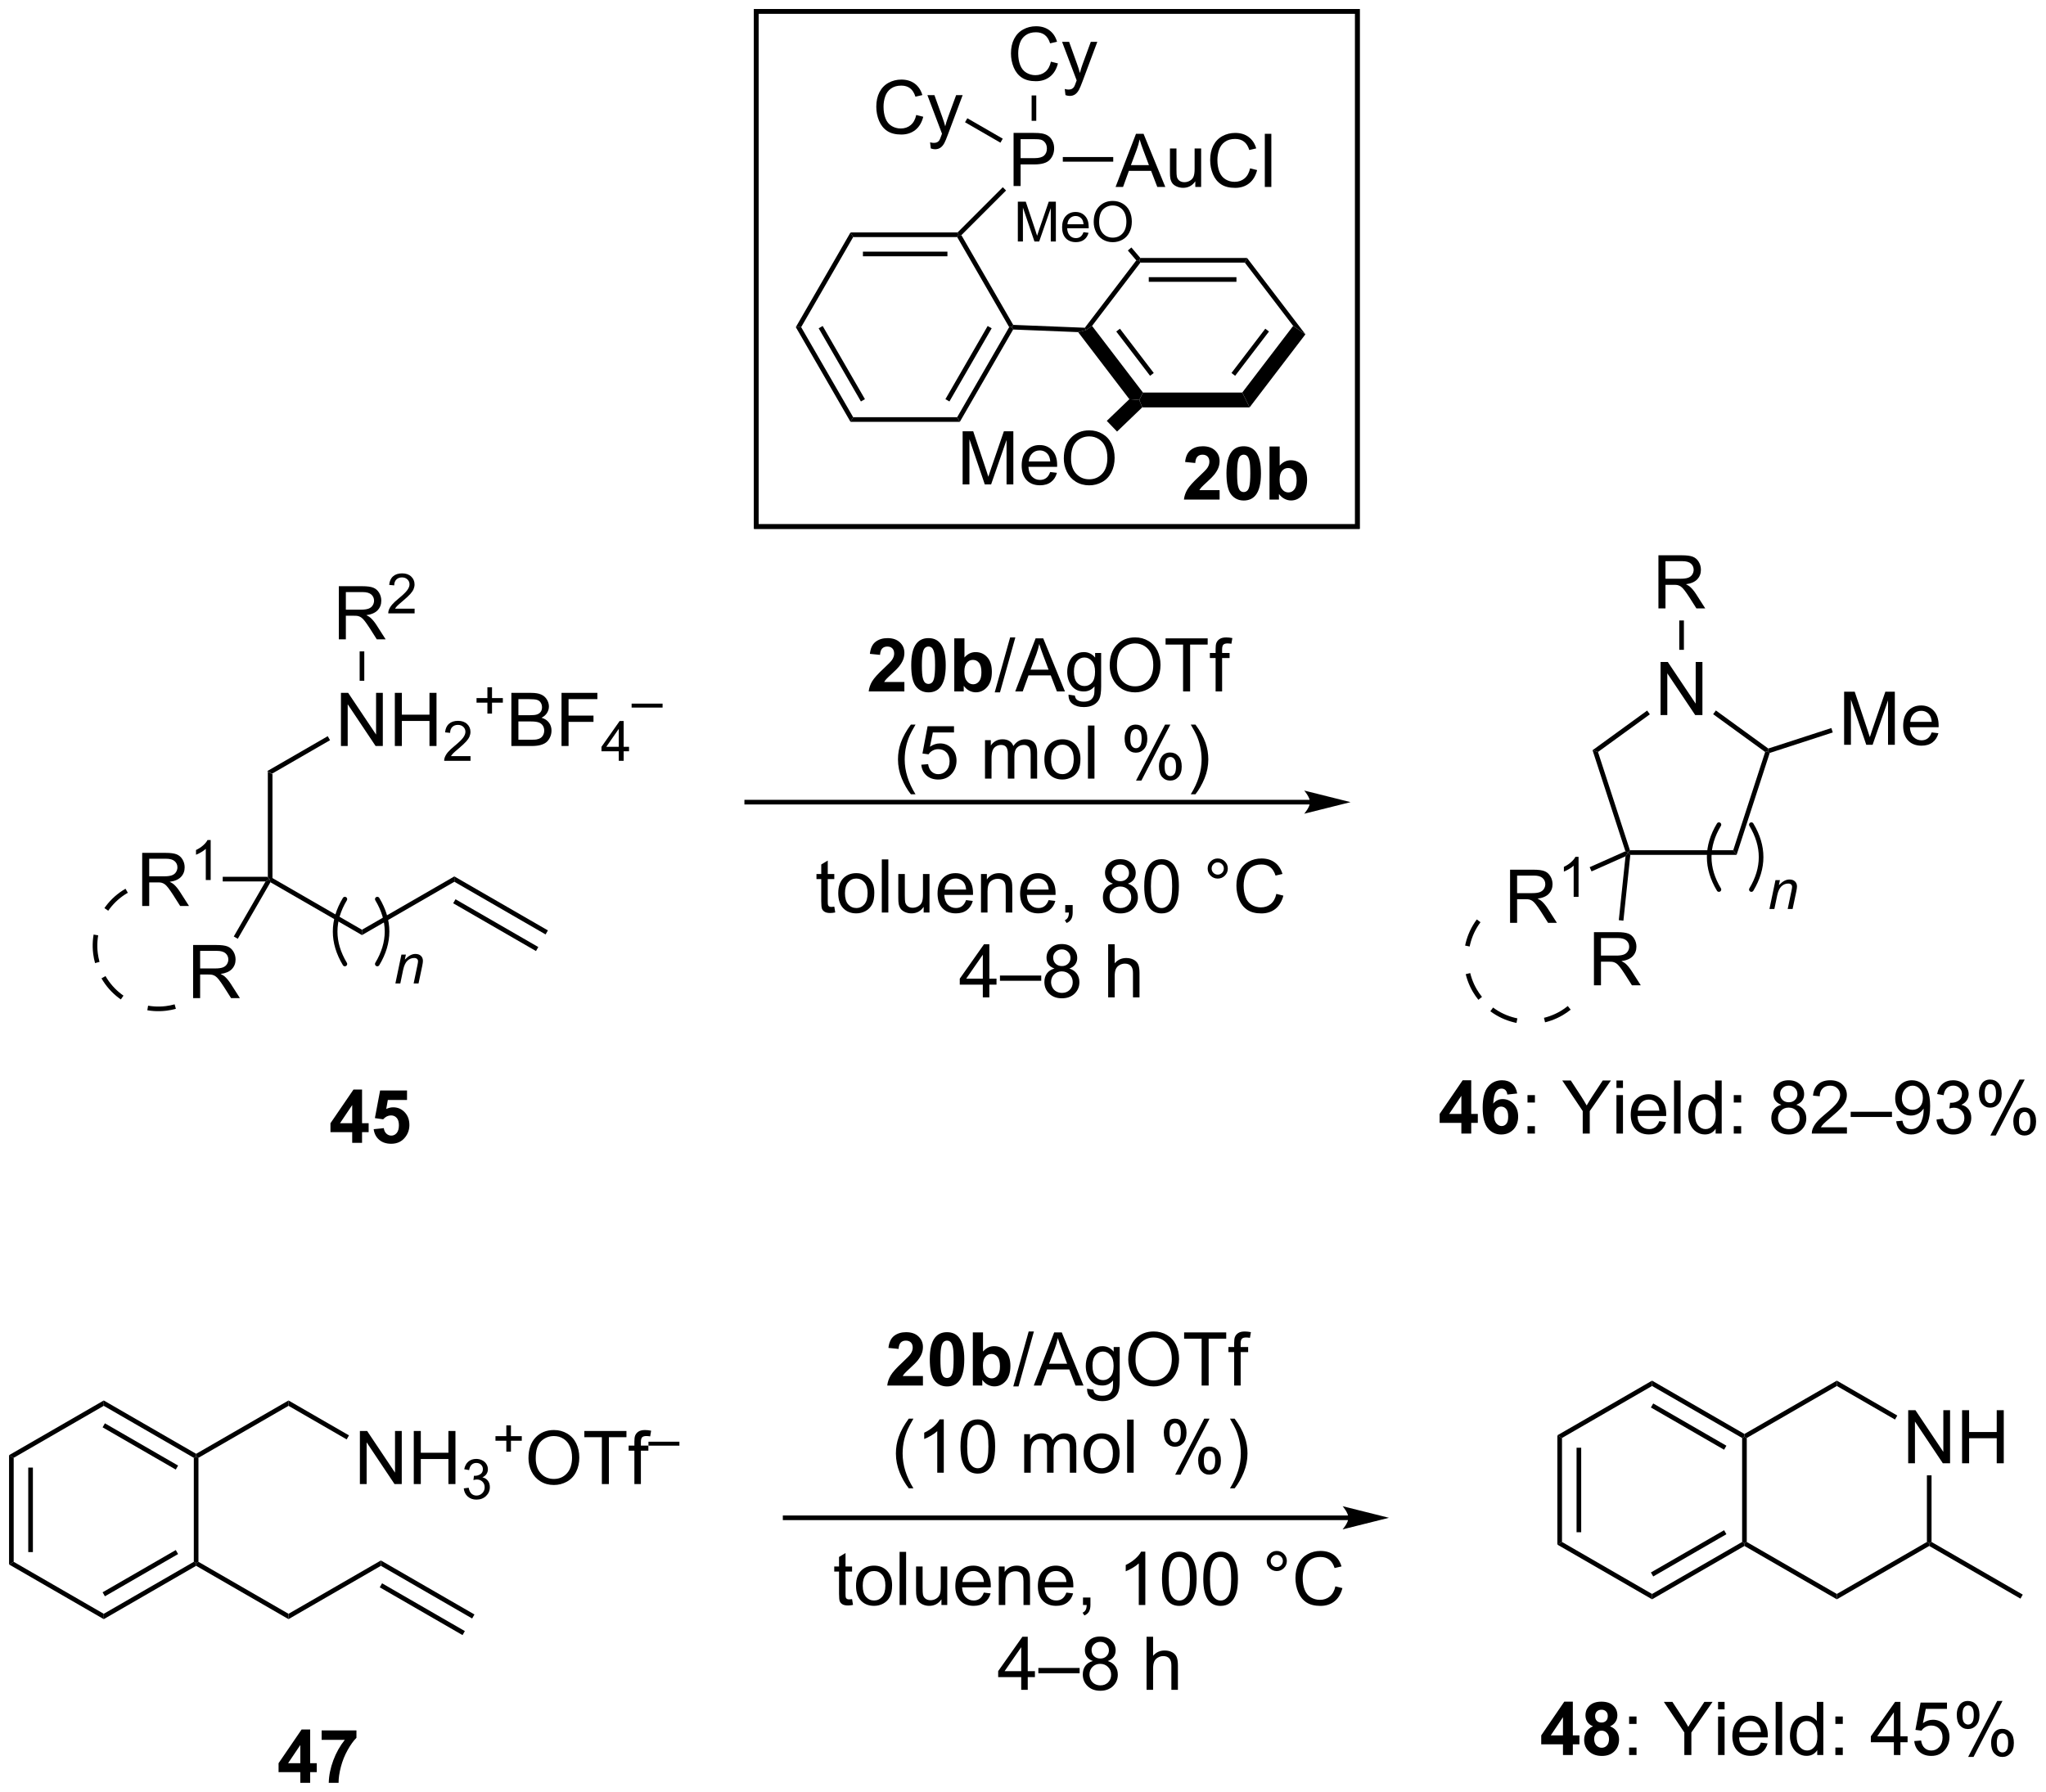 <?xml version="1.0" encoding="UTF-8"?>
<!DOCTYPE svg PUBLIC '-//W3C//DTD SVG 1.0//EN'
          'http://www.w3.org/TR/2001/REC-SVG-20010904/DTD/svg10.dtd'>
<svg stroke-dasharray="none" shape-rendering="auto" xmlns="http://www.w3.org/2000/svg" font-family="'Dialog'" text-rendering="auto" width="605" fill-opacity="1" color-interpolation="auto" color-rendering="auto" preserveAspectRatio="xMidYMid meet" font-size="12px" viewBox="0 0 605 530" fill="black" xmlns:xlink="http://www.w3.org/1999/xlink" stroke="black" image-rendering="auto" stroke-miterlimit="10" stroke-linecap="square" stroke-linejoin="miter" font-style="normal" stroke-width="1" height="530" stroke-dashoffset="0" font-weight="normal" stroke-opacity="1"
><!--Generated by the Batik Graphics2D SVG Generator--><defs id="genericDefs"
  /><g
  ><defs id="defs1"
    ><clipPath clipPathUnits="userSpaceOnUse" id="clipPath1"
      ><path d="M0.646 1.159 L227.411 1.159 L227.411 199.879 L0.646 199.879 L0.646 1.159 Z"
      /></clipPath
      ><clipPath clipPathUnits="userSpaceOnUse" id="clipPath2"
      ><path d="M127.924 21.228 L127.924 214.422 L348.385 214.422 L348.385 21.228 Z"
      /></clipPath
    ></defs
    ><g transform="scale(2.667,2.667) translate(-0.646,-1.159) matrix(1.029,0,0,1.029,-130.937,-20.675)"
    ><path d="M156.733 104.366 L157.233 104.654 L157.233 115.866 L156.983 116.01 L156.733 115.76 Z" stroke="none" clip-path="url(#clipPath2)"
    /></g
    ><g transform="matrix(2.743,0,0,2.743,-350.888,-58.227)"
    ><path d="M157.074 116.352 L156.983 116.01 L157.233 115.866 L166.942 121.471 L166.942 122.049 Z" stroke="none" clip-path="url(#clipPath2)"
    /></g
    ><g transform="matrix(2.743,0,0,2.743,-350.888,-58.227)"
    ><path d="M143.25 118.91 L143.25 113.183 L145.789 113.183 Q146.554 113.183 146.953 113.337 Q147.351 113.491 147.588 113.881 Q147.828 114.272 147.828 114.746 Q147.828 115.355 147.432 115.775 Q147.039 116.191 146.213 116.303 Q146.515 116.449 146.672 116.59 Q147.002 116.894 147.299 117.35 L148.297 118.91 L147.343 118.91 L146.585 117.717 Q146.252 117.202 146.036 116.928 Q145.822 116.655 145.653 116.545 Q145.484 116.436 145.307 116.394 Q145.179 116.366 144.885 116.366 L144.007 116.366 L144.007 118.91 L143.25 118.91 ZM144.007 115.71 L145.635 115.71 Q146.156 115.71 146.447 115.603 Q146.742 115.496 146.893 115.259 Q147.047 115.022 147.047 114.746 Q147.047 114.34 146.75 114.079 Q146.455 113.816 145.82 113.816 L144.007 113.816 L144.007 115.71 Z" stroke="none" clip-path="url(#clipPath2)"
    /></g
    ><g transform="matrix(2.743,0,0,2.743,-350.888,-58.227)"
    ><path d="M150.633 116.11 L150.106 116.11 L150.106 112.749 Q149.914 112.93 149.606 113.112 Q149.297 113.294 149.051 113.385 L149.051 112.876 Q149.492 112.667 149.822 112.372 Q150.155 112.075 150.293 111.797 L150.633 111.797 L150.633 116.11 Z" stroke="none" clip-path="url(#clipPath2)"
    /></g
    ><g transform="matrix(2.743,0,0,2.743,-350.888,-58.227)"
    ><path d="M156.733 115.76 L156.983 116.01 L156.55 116.26 L151.931 116.26 L151.931 115.76 Z" stroke="none" clip-path="url(#clipPath2)"
    /></g
    ><g transform="matrix(2.743,0,0,2.743,-350.888,-58.227)"
    ><path d="M148.738 128.844 L148.738 123.118 L151.277 123.118 Q152.043 123.118 152.441 123.271 Q152.839 123.425 153.076 123.816 Q153.316 124.206 153.316 124.68 Q153.316 125.29 152.92 125.709 Q152.527 126.126 151.701 126.237 Q152.004 126.383 152.16 126.524 Q152.49 126.829 152.787 127.284 L153.785 128.844 L152.832 128.844 L152.074 127.652 Q151.74 127.136 151.524 126.862 Q151.311 126.589 151.142 126.48 Q150.972 126.37 150.795 126.329 Q150.668 126.3 150.373 126.3 L149.496 126.3 L149.496 128.844 L148.738 128.844 ZM149.496 125.644 L151.123 125.644 Q151.644 125.644 151.936 125.537 Q152.23 125.43 152.381 125.193 Q152.535 124.956 152.535 124.68 Q152.535 124.274 152.238 124.014 Q151.944 123.751 151.308 123.751 L149.496 123.751 L149.496 125.644 Z" stroke="none" clip-path="url(#clipPath2)"
    /></g
    ><g transform="matrix(2.743,0,0,2.743,-350.888,-58.227)"
    ><path d="M156.55 116.26 L156.983 116.01 L157.074 116.352 L153.555 122.447 L153.122 122.197 Z" stroke="none" clip-path="url(#clipPath2)"
    /></g
    ><g transform="matrix(2.743,0,0,2.743,-350.888,-58.227)"
    ><path d="M166.942 122.049 L166.942 121.471 L176.901 115.721 L176.901 116.299 Z" stroke="none" clip-path="url(#clipPath2)"
    /></g
    ><g transform="matrix(2.743,0,0,2.743,-350.888,-58.227)"
    ><path d="M176.901 116.299 L176.901 115.721 L186.986 121.543 L186.736 121.977 ZM176.776 118.617 L185.701 123.769 L185.951 123.336 L177.026 118.184 Z" stroke="none" clip-path="url(#clipPath2)"
    /></g
    ><g transform="matrix(2.743,0,0,2.743,-350.888,-58.227)"
    ><path d="M164.676 101.66 L164.676 95.933 L165.455 95.933 L168.463 100.428 L168.463 95.933 L169.189 95.933 L169.189 101.66 L168.411 101.66 L165.403 97.16 L165.403 101.66 L164.676 101.66 ZM170.485 101.66 L170.485 95.933 L171.243 95.933 L171.243 98.285 L174.219 98.285 L174.219 95.933 L174.977 95.933 L174.977 101.66 L174.219 101.66 L174.219 98.96 L171.243 98.96 L171.243 101.66 L170.485 101.66 Z" stroke="none" clip-path="url(#clipPath2)"
    /></g
    ><g transform="matrix(2.743,0,0,2.743,-350.888,-58.227)"
    ><path d="M178.643 102.752 L178.643 103.26 L175.803 103.26 Q175.797 103.069 175.866 102.893 Q175.973 102.604 176.211 102.323 Q176.452 102.041 176.903 101.672 Q177.602 101.098 177.848 100.762 Q178.094 100.426 178.094 100.127 Q178.094 99.815 177.87 99.6 Q177.647 99.383 177.286 99.383 Q176.905 99.383 176.676 99.612 Q176.448 99.84 176.446 100.244 L175.903 100.19 Q175.959 99.582 176.323 99.266 Q176.686 98.948 177.297 98.948 Q177.917 98.948 178.276 99.291 Q178.637 99.633 178.637 100.139 Q178.637 100.397 178.532 100.647 Q178.426 100.895 178.18 101.17 Q177.936 101.445 177.368 101.926 Q176.893 102.325 176.758 102.467 Q176.624 102.61 176.536 102.752 L178.643 102.752 Z" stroke="none" clip-path="url(#clipPath2)"
    /></g
    ><g transform="matrix(2.743,0,0,2.743,-350.888,-58.227)"
    ><path d="M180.463 98.165 L180.463 96.987 L179.293 96.987 L179.293 96.495 L180.463 96.495 L180.463 95.327 L180.961 95.327 L180.961 96.495 L182.129 96.495 L182.129 96.987 L180.961 96.987 L180.961 98.165 L180.463 98.165 Z" stroke="none" clip-path="url(#clipPath2)"
    /></g
    ><g transform="matrix(2.743,0,0,2.743,-350.888,-58.227)"
    ><path d="M183.048 101.66 L183.048 95.933 L185.197 95.933 Q185.853 95.933 186.249 96.108 Q186.647 96.28 186.871 96.642 Q187.095 97.004 187.095 97.397 Q187.095 97.764 186.895 98.09 Q186.697 98.413 186.296 98.613 Q186.814 98.764 187.093 99.131 Q187.374 99.499 187.374 99.999 Q187.374 100.402 187.202 100.749 Q187.033 101.092 186.783 101.28 Q186.533 101.467 186.155 101.564 Q185.78 101.66 185.233 101.66 L183.048 101.66 ZM183.806 98.34 L185.046 98.34 Q185.548 98.34 185.767 98.272 Q186.056 98.186 186.202 97.988 Q186.351 97.788 186.351 97.488 Q186.351 97.202 186.213 96.986 Q186.077 96.769 185.822 96.689 Q185.569 96.608 184.952 96.608 L183.806 96.608 L183.806 98.34 ZM183.806 100.983 L185.233 100.983 Q185.601 100.983 185.749 100.957 Q186.009 100.91 186.184 100.801 Q186.361 100.691 186.473 100.483 Q186.588 100.272 186.588 99.999 Q186.588 99.678 186.423 99.444 Q186.259 99.207 185.968 99.111 Q185.679 99.014 185.132 99.014 L183.806 99.014 L183.806 100.983 ZM188.455 101.66 L188.455 95.933 L192.319 95.933 L192.319 96.608 L189.213 96.608 L189.213 98.381 L191.9 98.381 L191.9 99.058 L189.213 99.058 L189.213 101.66 L188.455 101.66 Z" stroke="none" clip-path="url(#clipPath2)"
    /></g
    ><g transform="matrix(2.743,0,0,2.743,-350.888,-58.227)"
    ><path d="M194.625 103.26 L194.625 102.231 L192.761 102.231 L192.761 101.748 L194.722 98.965 L195.152 98.965 L195.152 101.748 L195.732 101.748 L195.732 102.231 L195.152 102.231 L195.152 103.26 L194.625 103.26 ZM194.625 101.748 L194.625 99.811 L193.281 101.748 L194.625 101.748 Z" stroke="none" clip-path="url(#clipPath2)"
    /></g
    ><g transform="matrix(2.743,0,0,2.743,-350.888,-58.227)"
    ><path d="M196.01 97.518 L196.01 97.092 L199.348 97.092 L199.348 97.518 L196.01 97.518 Z" stroke="none" clip-path="url(#clipPath2)"
    /></g
    ><g transform="matrix(2.743,0,0,2.743,-350.888,-58.227)"
    ><path d="M157.233 104.654 L156.733 104.366 L163.251 100.602 L163.501 101.035 Z" stroke="none" clip-path="url(#clipPath2)"
    /></g
    ><g transform="matrix(2.743,0,0,2.743,-350.888,-58.227)"
    ><path d="M164.447 90.16 L164.447 84.433 L166.986 84.433 Q167.752 84.433 168.15 84.587 Q168.549 84.741 168.786 85.131 Q169.025 85.522 169.025 85.996 Q169.025 86.605 168.63 87.025 Q168.236 87.441 167.411 87.553 Q167.713 87.699 167.869 87.84 Q168.2 88.144 168.497 88.6 L169.494 90.16 L168.541 90.16 L167.783 88.967 Q167.45 88.452 167.234 88.178 Q167.02 87.905 166.851 87.795 Q166.682 87.686 166.505 87.644 Q166.377 87.616 166.083 87.616 L165.205 87.616 L165.205 90.16 L164.447 90.16 ZM165.205 86.96 L166.833 86.96 Q167.353 86.96 167.645 86.853 Q167.939 86.746 168.09 86.509 Q168.244 86.272 168.244 85.996 Q168.244 85.59 167.947 85.329 Q167.653 85.066 167.018 85.066 L165.205 85.066 L165.205 86.96 Z" stroke="none" clip-path="url(#clipPath2)"
    /></g
    ><g transform="matrix(2.743,0,0,2.743,-350.888,-58.227)"
    ><path d="M172.616 86.852 L172.616 87.36 L169.776 87.36 Q169.77 87.169 169.838 86.993 Q169.946 86.704 170.184 86.422 Q170.424 86.141 170.875 85.772 Q171.575 85.198 171.821 84.862 Q172.067 84.526 172.067 84.227 Q172.067 83.915 171.842 83.7 Q171.62 83.483 171.258 83.483 Q170.877 83.483 170.649 83.712 Q170.421 83.94 170.418 84.344 L169.875 84.29 Q169.932 83.682 170.296 83.366 Q170.659 83.047 171.27 83.047 Q171.889 83.047 172.249 83.391 Q172.61 83.733 172.61 84.239 Q172.61 84.497 172.505 84.747 Q172.399 84.995 172.153 85.27 Q171.909 85.546 171.34 86.026 Q170.866 86.424 170.731 86.567 Q170.596 86.71 170.508 86.852 L172.616 86.852 Z" stroke="none" clip-path="url(#clipPath2)"
    /></g
    ><g transform="matrix(2.743,0,0,2.743,-350.888,-58.227)"
    ><path d="M167.192 94.626 L166.692 94.626 L166.692 91.46 L167.192 91.46 Z" stroke="none" clip-path="url(#clipPath2)"
    /></g
    ><g stroke-width="0.5" transform="matrix(2.743,0,0,2.743,-350.888,-58.227)" stroke-linejoin="round" stroke-linecap="round"
    ><path fill="none" d="M168.596 125.163 Q170.694 121.667 168.596 118.171" clip-path="url(#clipPath2)"
    /></g
    ><g stroke-width="0.5" transform="matrix(2.743,0,0,2.743,-350.888,-58.227)" stroke-linejoin="round" stroke-linecap="round"
    ><path fill="none" d="M165.099 118.171 Q163.001 121.667 165.099 125.163" clip-path="url(#clipPath2)"
    /></g
    ><g transform="matrix(2.743,0,0,2.743,-350.888,-58.227)"
    ><path d="M170.544 127.263 L171.194 124.152 L171.675 124.152 L171.562 124.693 Q171.874 124.374 172.146 124.228 Q172.419 124.081 172.704 124.081 Q173.081 124.081 173.296 124.286 Q173.513 124.492 173.513 124.833 Q173.513 125.007 173.437 125.378 L173.04 127.263 L172.511 127.263 L172.923 125.29 Q172.985 125.003 172.985 124.867 Q172.985 124.71 172.878 124.615 Q172.771 124.517 172.569 124.517 Q172.161 124.517 171.843 124.81 Q171.526 125.103 171.376 125.816 L171.075 127.263 L170.544 127.263 Z" stroke="none" clip-path="url(#clipPath2)"
    /></g
    ><g transform="matrix(2.743,0,0,2.743,-350.888,-58.227)"
    ><path d="M269.14 107.463 L208.42 107.463 L208.17 107.463 L208.17 107.963 L208.42 107.963 L269.14 107.963 L269.39 107.963 L269.39 107.463 L269.14 107.463 ZM273.515 107.713 L268.515 106.463 C268.515 106.463 269.14 107.166 269.14 107.713 C269.14 108.26 268.515 108.963 268.515 108.963 Z" stroke="none" clip-path="url(#clipPath2)"
    /></g
    ><g transform="matrix(2.743,0,0,2.743,-350.888,-58.227)"
    ><path d="M259.397 74.072 L259.397 75.093 L255.55 75.093 Q255.613 74.515 255.925 73.997 Q256.238 73.479 257.16 72.624 Q257.902 71.932 258.069 71.687 Q258.295 71.346 258.295 71.015 Q258.295 70.648 258.097 70.45 Q257.902 70.252 257.553 70.252 Q257.209 70.252 257.006 70.46 Q256.803 70.666 256.772 71.148 L255.678 71.038 Q255.777 70.132 256.293 69.739 Q256.808 69.343 257.582 69.343 Q258.428 69.343 258.913 69.802 Q259.397 70.257 259.397 70.937 Q259.397 71.322 259.259 71.674 Q259.121 72.023 258.819 72.406 Q258.621 72.658 258.1 73.135 Q257.582 73.611 257.441 73.768 Q257.303 73.924 257.217 74.072 L259.397 74.072 ZM261.995 69.343 Q262.828 69.343 263.297 69.937 Q263.854 70.64 263.854 72.268 Q263.854 73.893 263.291 74.604 Q262.828 75.192 261.995 75.192 Q261.159 75.192 260.646 74.549 Q260.135 73.906 260.135 72.257 Q260.135 70.64 260.698 69.929 Q261.164 69.343 261.995 69.343 ZM261.995 70.252 Q261.797 70.252 261.64 70.38 Q261.484 70.507 261.398 70.835 Q261.284 71.26 261.284 72.268 Q261.284 73.275 261.385 73.653 Q261.487 74.031 261.64 74.156 Q261.797 74.281 261.995 74.281 Q262.195 74.281 262.351 74.153 Q262.508 74.025 262.594 73.697 Q262.705 73.275 262.705 72.268 Q262.705 71.26 262.604 70.885 Q262.502 70.507 262.349 70.38 Q262.195 70.252 261.995 70.252 ZM264.777 75.093 L264.777 69.367 L265.873 69.367 L265.873 71.429 Q266.381 70.851 267.077 70.851 Q267.834 70.851 268.329 71.4 Q268.827 71.947 268.827 72.976 Q268.827 74.038 268.321 74.614 Q267.816 75.187 267.092 75.187 Q266.738 75.187 266.392 75.01 Q266.045 74.83 265.795 74.484 L265.795 75.093 L264.777 75.093 ZM265.866 72.929 Q265.866 73.572 266.069 73.882 Q266.355 74.32 266.827 74.32 Q267.191 74.32 267.446 74.01 Q267.702 73.697 267.702 73.031 Q267.702 72.32 267.444 72.005 Q267.186 71.69 266.785 71.69 Q266.389 71.69 266.126 71.997 Q265.866 72.304 265.866 72.929 Z" stroke="none" clip-path="url(#clipPath2)"
    /></g
    ><g transform="matrix(2.743,0,0,2.743,-350.888,-58.227)"
    ><path d="M225.415 94.758 L225.415 95.779 L221.568 95.779 Q221.631 95.201 221.943 94.683 Q222.256 94.165 223.178 93.311 Q223.92 92.618 224.087 92.373 Q224.313 92.032 224.313 91.701 Q224.313 91.334 224.115 91.136 Q223.92 90.938 223.571 90.938 Q223.227 90.938 223.024 91.147 Q222.821 91.352 222.79 91.834 L221.696 91.725 Q221.795 90.818 222.31 90.425 Q222.826 90.029 223.6 90.029 Q224.446 90.029 224.93 90.488 Q225.415 90.943 225.415 91.623 Q225.415 92.008 225.277 92.36 Q225.139 92.709 224.837 93.092 Q224.639 93.344 224.118 93.821 Q223.6 94.297 223.459 94.454 Q223.321 94.61 223.235 94.758 L225.415 94.758 ZM228.012 90.029 Q228.846 90.029 229.314 90.623 Q229.872 91.326 229.872 92.954 Q229.872 94.579 229.309 95.29 Q228.846 95.878 228.012 95.878 Q227.176 95.878 226.663 95.235 Q226.153 94.592 226.153 92.943 Q226.153 91.326 226.715 90.615 Q227.182 90.029 228.012 90.029 ZM228.012 90.938 Q227.814 90.938 227.658 91.066 Q227.502 91.193 227.416 91.522 Q227.301 91.946 227.301 92.954 Q227.301 93.962 227.403 94.339 Q227.505 94.717 227.658 94.842 Q227.814 94.967 228.012 94.967 Q228.213 94.967 228.369 94.839 Q228.525 94.712 228.611 94.383 Q228.723 93.962 228.723 92.954 Q228.723 91.946 228.622 91.571 Q228.52 91.193 228.367 91.066 Q228.213 90.938 228.012 90.938 ZM230.795 95.779 L230.795 90.053 L231.891 90.053 L231.891 92.115 Q232.399 91.537 233.094 91.537 Q233.852 91.537 234.347 92.087 Q234.844 92.633 234.844 93.662 Q234.844 94.725 234.339 95.3 Q233.834 95.873 233.11 95.873 Q232.756 95.873 232.41 95.696 Q232.063 95.516 231.813 95.17 L231.813 95.779 L230.795 95.779 ZM231.883 93.615 Q231.883 94.258 232.087 94.568 Q232.373 95.006 232.844 95.006 Q233.209 95.006 233.464 94.696 Q233.719 94.383 233.719 93.717 Q233.719 93.006 233.462 92.691 Q233.204 92.376 232.803 92.376 Q232.407 92.376 232.144 92.683 Q231.883 92.99 231.883 93.615 Z" stroke="none" clip-path="url(#clipPath2)"
    /></g
    ><g transform="matrix(2.743,0,0,2.743,-350.888,-58.227)"
    ><path d="M235.153 95.878 L236.815 89.954 L237.377 89.954 L235.721 95.878 L235.153 95.878 ZM237.363 95.779 L239.563 90.053 L240.381 90.053 L242.725 95.779 L241.86 95.779 L241.193 94.045 L238.798 94.045 L238.17 95.779 L237.363 95.779 ZM239.016 93.428 L240.959 93.428 L240.36 91.842 Q240.087 91.118 239.954 90.654 Q239.844 91.204 239.647 91.748 L239.016 93.428 ZM243.11 96.123 L243.795 96.225 Q243.837 96.542 244.032 96.686 Q244.295 96.881 244.748 96.881 Q245.235 96.881 245.501 96.686 Q245.766 96.49 245.86 96.139 Q245.915 95.925 245.912 95.235 Q245.451 95.779 244.764 95.779 Q243.907 95.779 243.438 95.162 Q242.969 94.545 242.969 93.68 Q242.969 93.087 243.183 92.587 Q243.399 92.084 243.808 91.811 Q244.217 91.537 244.766 91.537 Q245.501 91.537 245.977 92.131 L245.977 91.631 L246.626 91.631 L246.626 95.217 Q246.626 96.186 246.428 96.589 Q246.232 96.995 245.803 97.23 Q245.376 97.464 244.751 97.464 Q244.008 97.464 243.55 97.128 Q243.094 96.795 243.11 96.123 ZM243.693 93.631 Q243.693 94.446 244.016 94.821 Q244.342 95.196 244.829 95.196 Q245.313 95.196 245.641 94.824 Q245.969 94.451 245.969 93.654 Q245.969 92.891 245.631 92.506 Q245.295 92.118 244.818 92.118 Q244.35 92.118 244.022 92.501 Q243.693 92.881 243.693 93.631 ZM247.549 92.99 Q247.549 91.563 248.315 90.758 Q249.08 89.951 250.291 89.951 Q251.083 89.951 251.718 90.331 Q252.356 90.709 252.69 91.386 Q253.025 92.063 253.025 92.922 Q253.025 93.795 252.674 94.482 Q252.322 95.17 251.676 95.524 Q251.033 95.878 250.286 95.878 Q249.478 95.878 248.84 95.488 Q248.205 95.094 247.877 94.42 Q247.549 93.743 247.549 92.99 ZM248.33 93.001 Q248.33 94.037 248.885 94.633 Q249.442 95.227 250.283 95.227 Q251.137 95.227 251.69 94.626 Q252.244 94.024 252.244 92.92 Q252.244 92.219 252.007 91.699 Q251.77 91.178 251.315 90.891 Q250.861 90.602 250.294 90.602 Q249.489 90.602 248.908 91.157 Q248.33 91.709 248.33 93.001 ZM255.459 95.779 L255.459 90.727 L253.571 90.727 L253.571 90.053 L258.11 90.053 L258.11 90.727 L256.217 90.727 L256.217 95.779 L255.459 95.779 ZM258.966 95.779 L258.966 92.178 L258.346 92.178 L258.346 91.631 L258.966 91.631 L258.966 91.188 Q258.966 90.772 259.041 90.568 Q259.143 90.295 259.398 90.126 Q259.653 89.954 260.114 89.954 Q260.411 89.954 260.77 90.024 L260.666 90.639 Q260.447 90.6 260.252 90.6 Q259.932 90.6 259.799 90.738 Q259.666 90.873 259.666 91.248 L259.666 91.631 L260.473 91.631 L260.473 92.178 L259.666 92.178 L259.666 95.779 L258.966 95.779 Z" stroke="none" clip-path="url(#clipPath2)"
    /></g
    ><g transform="matrix(2.743,0,0,2.743,-350.888,-58.227)"
    ><path d="M226.113 106.864 Q225.53 106.13 225.126 105.145 Q224.725 104.159 224.725 103.104 Q224.725 102.174 225.027 101.323 Q225.379 100.335 226.113 99.354 L226.616 99.354 Q226.144 100.166 225.991 100.515 Q225.754 101.054 225.616 101.64 Q225.449 102.369 225.449 103.109 Q225.449 104.987 226.616 106.864 L226.113 106.864 ZM227.238 103.679 L227.975 103.617 Q228.059 104.156 228.356 104.427 Q228.655 104.698 229.077 104.698 Q229.585 104.698 229.936 104.315 Q230.288 103.932 230.288 103.299 Q230.288 102.698 229.949 102.351 Q229.613 102.002 229.066 102.002 Q228.725 102.002 228.452 102.159 Q228.178 102.312 228.022 102.557 L227.363 102.471 L227.918 99.531 L230.764 99.531 L230.764 100.203 L228.481 100.203 L228.171 101.742 Q228.686 101.382 229.254 101.382 Q230.004 101.382 230.519 101.903 Q231.035 102.421 231.035 103.237 Q231.035 104.015 230.582 104.58 Q230.03 105.278 229.077 105.278 Q228.296 105.278 227.801 104.841 Q227.309 104.401 227.238 103.679 ZM234.106 105.179 L234.106 101.031 L234.733 101.031 L234.733 101.612 Q234.928 101.307 235.251 101.122 Q235.577 100.937 235.991 100.937 Q236.452 100.937 236.746 101.13 Q237.043 101.32 237.163 101.664 Q237.655 100.937 238.444 100.937 Q239.061 100.937 239.392 101.278 Q239.725 101.619 239.725 102.33 L239.725 105.179 L239.027 105.179 L239.027 102.565 Q239.027 102.143 238.957 101.958 Q238.889 101.773 238.71 101.661 Q238.53 101.546 238.288 101.546 Q237.85 101.546 237.561 101.838 Q237.272 102.127 237.272 102.768 L237.272 105.179 L236.569 105.179 L236.569 102.484 Q236.569 102.015 236.397 101.781 Q236.225 101.546 235.835 101.546 Q235.538 101.546 235.285 101.703 Q235.035 101.859 234.921 102.161 Q234.809 102.46 234.809 103.026 L234.809 105.179 L234.106 105.179 ZM240.506 103.104 Q240.506 101.953 241.147 101.398 Q241.684 100.937 242.452 100.937 Q243.309 100.937 243.85 101.497 Q244.394 102.057 244.394 103.046 Q244.394 103.846 244.152 104.307 Q243.913 104.765 243.454 105.02 Q242.996 105.273 242.452 105.273 Q241.582 105.273 241.043 104.716 Q240.506 104.156 240.506 103.104 ZM241.231 103.104 Q241.231 103.901 241.577 104.299 Q241.926 104.695 242.452 104.695 Q242.975 104.695 243.322 104.296 Q243.671 103.898 243.671 103.08 Q243.671 102.312 243.322 101.916 Q242.973 101.518 242.452 101.518 Q241.926 101.518 241.577 101.914 Q241.231 102.307 241.231 103.104 ZM245.203 105.179 L245.203 99.453 L245.906 99.453 L245.906 105.179 L245.203 105.179 ZM249.156 100.828 Q249.156 100.213 249.464 99.784 Q249.774 99.354 250.359 99.354 Q250.899 99.354 251.25 99.739 Q251.604 100.125 251.604 100.869 Q251.604 101.596 251.247 101.989 Q250.891 102.382 250.367 102.382 Q249.846 102.382 249.5 101.997 Q249.156 101.609 249.156 100.828 ZM250.378 99.838 Q250.117 99.838 249.943 100.065 Q249.768 100.291 249.768 100.898 Q249.768 101.448 249.943 101.674 Q250.12 101.898 250.378 101.898 Q250.643 101.898 250.818 101.671 Q250.992 101.445 250.992 100.843 Q250.992 100.289 250.815 100.065 Q250.641 99.838 250.378 99.838 ZM250.383 105.39 L253.516 99.354 L254.086 99.354 L250.964 105.39 L250.383 105.39 ZM252.859 103.835 Q252.859 103.218 253.167 102.791 Q253.477 102.362 254.065 102.362 Q254.604 102.362 254.958 102.747 Q255.312 103.132 255.312 103.877 Q255.312 104.604 254.953 104.997 Q254.596 105.39 254.07 105.39 Q253.549 105.39 253.203 105.002 Q252.859 104.612 252.859 103.835 ZM254.086 102.846 Q253.82 102.846 253.646 103.073 Q253.471 103.299 253.471 103.906 Q253.471 104.453 253.646 104.679 Q253.823 104.906 254.081 104.906 Q254.352 104.906 254.524 104.679 Q254.698 104.453 254.698 103.851 Q254.698 103.296 254.521 103.073 Q254.346 102.846 254.086 102.846 ZM256.793 106.864 L256.288 106.864 Q257.457 104.987 257.457 103.109 Q257.457 102.375 257.288 101.651 Q257.155 101.065 256.918 100.526 Q256.764 100.174 256.288 99.354 L256.793 99.354 Q257.527 100.335 257.879 101.323 Q258.178 102.174 258.178 103.104 Q258.178 104.159 257.775 105.145 Q257.371 106.13 256.793 106.864 Z" stroke="none" clip-path="url(#clipPath2)"
    /></g
    ><g transform="matrix(2.743,0,0,2.743,-350.888,-58.227)"
    ><path d="M217.86 118.982 L217.962 119.605 Q217.665 119.667 217.43 119.667 Q217.048 119.667 216.837 119.547 Q216.626 119.425 216.54 119.227 Q216.454 119.029 216.454 118.397 L216.454 116.011 L215.938 116.011 L215.938 115.464 L216.454 115.464 L216.454 114.436 L217.154 114.014 L217.154 115.464 L217.86 115.464 L217.86 116.011 L217.154 116.011 L217.154 118.436 Q217.154 118.738 217.191 118.823 Q217.227 118.909 217.31 118.962 Q217.397 119.011 217.553 119.011 Q217.67 119.011 217.86 118.982 ZM218.286 117.537 Q218.286 116.386 218.926 115.831 Q219.463 115.37 220.231 115.37 Q221.088 115.37 221.63 115.93 Q222.174 116.49 222.174 117.48 Q222.174 118.279 221.932 118.74 Q221.692 119.198 221.234 119.454 Q220.775 119.706 220.231 119.706 Q219.361 119.706 218.822 119.149 Q218.286 118.589 218.286 117.537 ZM219.01 117.537 Q219.01 118.334 219.356 118.732 Q219.705 119.128 220.231 119.128 Q220.755 119.128 221.101 118.73 Q221.45 118.331 221.45 117.514 Q221.45 116.745 221.101 116.35 Q220.752 115.951 220.231 115.951 Q219.705 115.951 219.356 116.347 Q219.01 116.74 219.01 117.537 ZM222.982 119.613 L222.982 113.886 L223.685 113.886 L223.685 119.613 L222.982 119.613 ZM227.494 119.613 L227.494 119.003 Q227.01 119.706 226.176 119.706 Q225.809 119.706 225.492 119.566 Q225.174 119.425 225.018 119.212 Q224.864 118.998 224.801 118.691 Q224.76 118.482 224.76 118.034 L224.76 115.464 L225.463 115.464 L225.463 117.764 Q225.463 118.316 225.505 118.506 Q225.572 118.784 225.786 118.943 Q226.002 119.1 226.317 119.1 Q226.635 119.1 226.911 118.938 Q227.189 118.777 227.304 118.498 Q227.419 118.217 227.419 117.686 L227.419 115.464 L228.122 115.464 L228.122 119.613 L227.494 119.613 ZM232.063 118.277 L232.79 118.365 Q232.618 119.003 232.152 119.355 Q231.688 119.706 230.967 119.706 Q230.055 119.706 229.522 119.147 Q228.99 118.584 228.99 117.573 Q228.99 116.527 229.529 115.948 Q230.068 115.37 230.928 115.37 Q231.758 115.37 232.285 115.938 Q232.813 116.503 232.813 117.529 Q232.813 117.592 232.81 117.717 L229.717 117.717 Q229.756 118.402 230.102 118.766 Q230.451 119.128 230.969 119.128 Q231.357 119.128 231.631 118.925 Q231.904 118.722 232.063 118.277 ZM229.756 117.139 L232.071 117.139 Q232.024 116.615 231.805 116.355 Q231.469 115.948 230.935 115.948 Q230.451 115.948 230.12 116.274 Q229.79 116.597 229.756 117.139 ZM233.674 119.613 L233.674 115.464 L234.307 115.464 L234.307 116.053 Q234.762 115.37 235.627 115.37 Q236.002 115.37 236.314 115.506 Q236.63 115.639 236.786 115.857 Q236.942 116.076 237.005 116.378 Q237.044 116.573 237.044 117.061 L237.044 119.613 L236.34 119.613 L236.34 117.089 Q236.34 116.659 236.257 116.446 Q236.176 116.232 235.968 116.107 Q235.76 115.98 235.478 115.98 Q235.028 115.98 234.702 116.266 Q234.377 116.55 234.377 117.347 L234.377 119.613 L233.674 119.613 ZM240.962 118.277 L241.688 118.365 Q241.516 119.003 241.05 119.355 Q240.587 119.706 239.865 119.706 Q238.954 119.706 238.42 119.147 Q237.889 118.584 237.889 117.573 Q237.889 116.527 238.428 115.948 Q238.967 115.37 239.826 115.37 Q240.657 115.37 241.183 115.938 Q241.712 116.503 241.712 117.529 Q241.712 117.592 241.709 117.717 L238.615 117.717 Q238.654 118.402 239.001 118.766 Q239.35 119.128 239.868 119.128 Q240.256 119.128 240.529 118.925 Q240.803 118.722 240.962 118.277 ZM238.654 117.139 L240.969 117.139 Q240.923 116.615 240.704 116.355 Q240.368 115.948 239.834 115.948 Q239.35 115.948 239.019 116.274 Q238.688 116.597 238.654 117.139 ZM242.755 119.613 L242.755 118.811 L243.557 118.811 L243.557 119.613 Q243.557 120.055 243.4 120.326 Q243.244 120.597 242.903 120.745 L242.708 120.446 Q242.932 120.347 243.036 120.157 Q243.143 119.969 243.153 119.613 L242.755 119.613 ZM247.903 116.506 Q247.465 116.347 247.255 116.05 Q247.044 115.753 247.044 115.339 Q247.044 114.714 247.492 114.29 Q247.942 113.863 248.689 113.863 Q249.439 113.863 249.895 114.297 Q250.353 114.732 250.353 115.357 Q250.353 115.756 250.143 116.053 Q249.934 116.347 249.51 116.506 Q250.036 116.678 250.312 117.061 Q250.588 117.443 250.588 117.975 Q250.588 118.709 250.067 119.212 Q249.549 119.712 248.7 119.712 Q247.853 119.712 247.333 119.209 Q246.814 118.706 246.814 117.956 Q246.814 117.397 247.096 117.022 Q247.38 116.644 247.903 116.506 ZM247.762 115.316 Q247.762 115.722 248.023 115.98 Q248.286 116.238 248.705 116.238 Q249.111 116.238 249.369 115.982 Q249.63 115.725 249.63 115.355 Q249.63 114.967 249.361 114.704 Q249.096 114.441 248.697 114.441 Q248.294 114.441 248.028 114.698 Q247.762 114.956 247.762 115.316 ZM247.536 117.959 Q247.536 118.261 247.679 118.542 Q247.822 118.823 248.103 118.977 Q248.385 119.131 248.708 119.131 Q249.213 119.131 249.541 118.808 Q249.869 118.482 249.869 117.982 Q249.869 117.475 249.531 117.144 Q249.192 116.811 248.684 116.811 Q248.189 116.811 247.861 117.139 Q247.536 117.467 247.536 117.959 ZM251.272 116.787 Q251.272 115.772 251.48 115.154 Q251.688 114.534 252.1 114.198 Q252.514 113.863 253.139 113.863 Q253.6 113.863 253.946 114.047 Q254.295 114.232 254.522 114.584 Q254.748 114.933 254.876 115.436 Q255.006 115.936 255.006 116.787 Q255.006 117.795 254.798 118.415 Q254.592 119.034 254.178 119.373 Q253.766 119.712 253.139 119.712 Q252.31 119.712 251.837 119.115 Q251.272 118.402 251.272 116.787 ZM251.993 116.787 Q251.993 118.198 252.323 118.665 Q252.654 119.131 253.139 119.131 Q253.623 119.131 253.951 118.662 Q254.282 118.193 254.282 116.787 Q254.282 115.373 253.951 114.909 Q253.623 114.443 253.131 114.443 Q252.647 114.443 252.357 114.855 Q251.993 115.378 251.993 116.787 ZM258.11 114.87 Q258.11 114.42 258.428 114.105 Q258.748 113.787 259.193 113.787 Q259.647 113.787 259.962 114.105 Q260.279 114.42 260.279 114.87 Q260.279 115.318 259.959 115.639 Q259.641 115.956 259.193 115.956 Q258.748 115.956 258.428 115.641 Q258.11 115.323 258.11 114.87 ZM258.537 114.87 Q258.537 115.144 258.73 115.337 Q258.923 115.529 259.196 115.529 Q259.467 115.529 259.659 115.337 Q259.852 115.144 259.852 114.87 Q259.852 114.597 259.659 114.404 Q259.467 114.209 259.196 114.209 Q258.923 114.209 258.73 114.404 Q258.537 114.597 258.537 114.87 ZM265.512 117.605 L266.27 117.795 Q266.033 118.73 265.413 119.222 Q264.794 119.712 263.9 119.712 Q262.973 119.712 262.392 119.334 Q261.814 118.956 261.51 118.243 Q261.208 117.527 261.208 116.706 Q261.208 115.811 261.549 115.147 Q261.892 114.48 262.523 114.133 Q263.153 113.787 263.911 113.787 Q264.77 113.787 265.356 114.225 Q265.942 114.662 266.174 115.456 L265.426 115.631 Q265.228 115.006 264.848 114.722 Q264.471 114.436 263.895 114.436 Q263.236 114.436 262.791 114.753 Q262.348 115.068 262.169 115.602 Q261.989 116.136 261.989 116.701 Q261.989 117.433 262.202 117.977 Q262.416 118.522 262.864 118.792 Q263.314 119.061 263.838 119.061 Q264.473 119.061 264.913 118.693 Q265.356 118.326 265.512 117.605 Z" stroke="none" clip-path="url(#clipPath2)"
    /></g
    ><g transform="matrix(2.743,0,0,2.743,-350.888,-58.227)"
    ><path d="M233.87 128.763 L233.87 127.39 L231.386 127.39 L231.386 126.747 L234 123.036 L234.573 123.036 L234.573 126.747 L235.346 126.747 L235.346 127.39 L234.573 127.39 L234.573 128.763 L233.87 128.763 ZM233.87 126.747 L233.87 124.164 L232.078 126.747 L233.87 126.747 ZM235.718 126.974 L235.718 126.406 L240.168 126.406 L240.168 126.974 L235.718 126.974 ZM241.596 125.656 Q241.159 125.497 240.948 125.2 Q240.737 124.903 240.737 124.489 Q240.737 123.864 241.185 123.44 Q241.636 123.013 242.383 123.013 Q243.133 123.013 243.589 123.448 Q244.047 123.882 244.047 124.507 Q244.047 124.906 243.836 125.203 Q243.628 125.497 243.203 125.656 Q243.729 125.828 244.005 126.21 Q244.281 126.593 244.281 127.125 Q244.281 127.859 243.761 128.362 Q243.242 128.862 242.393 128.862 Q241.547 128.862 241.026 128.359 Q240.508 127.856 240.508 127.106 Q240.508 126.546 240.789 126.171 Q241.073 125.794 241.596 125.656 ZM241.456 124.466 Q241.456 124.872 241.716 125.13 Q241.979 125.388 242.399 125.388 Q242.805 125.388 243.062 125.132 Q243.323 124.875 243.323 124.505 Q243.323 124.117 243.055 123.854 Q242.789 123.591 242.391 123.591 Q241.987 123.591 241.721 123.849 Q241.456 124.106 241.456 124.466 ZM241.229 127.109 Q241.229 127.411 241.373 127.692 Q241.516 127.974 241.797 128.127 Q242.078 128.281 242.401 128.281 Q242.906 128.281 243.234 127.958 Q243.562 127.632 243.562 127.132 Q243.562 126.625 243.224 126.294 Q242.886 125.96 242.378 125.96 Q241.883 125.96 241.555 126.289 Q241.229 126.617 241.229 127.109 ZM247.383 128.763 L247.383 123.036 L248.086 123.036 L248.086 125.091 Q248.578 124.52 249.328 124.52 Q249.789 124.52 250.128 124.703 Q250.469 124.882 250.615 125.203 Q250.761 125.523 250.761 126.132 L250.761 128.763 L250.057 128.763 L250.057 126.132 Q250.057 125.606 249.828 125.367 Q249.602 125.125 249.182 125.125 Q248.87 125.125 248.594 125.289 Q248.32 125.45 248.203 125.729 Q248.086 126.005 248.086 126.492 L248.086 128.763 L247.383 128.763 Z" stroke="none" clip-path="url(#clipPath2)"
    /></g
    ><g transform="matrix(2.743,0,0,2.743,-350.888,-58.227)"
    ><path d="M306.932 98.326 L306.932 92.599 L307.711 92.599 L310.719 97.094 L310.719 92.599 L311.445 92.599 L311.445 98.326 L310.667 98.326 L307.659 93.826 L307.659 98.326 L306.932 98.326 Z" stroke="none" clip-path="url(#clipPath2)"
    /></g
    ><g transform="matrix(2.743,0,0,2.743,-350.888,-58.227)"
    ><path d="M299.6 102.115 L300.188 102.306 L303.63 112.898 L303.448 113.148 L303.14 113.011 Z" stroke="none" clip-path="url(#clipPath2)"
    /></g
    ><g transform="matrix(2.743,0,0,2.743,-350.888,-58.227)"
    ><path d="M303.673 113.398 L303.448 113.148 L303.63 112.898 L314.766 112.898 L315.13 113.398 Z" stroke="none" clip-path="url(#clipPath2)"
    /></g
    ><g transform="matrix(2.743,0,0,2.743,-350.888,-58.227)"
    ><path d="M315.13 113.398 L314.766 112.898 L318.208 102.306 L318.502 102.21 L318.7 102.409 Z" stroke="none" clip-path="url(#clipPath2)"
    /></g
    ><g transform="matrix(2.743,0,0,2.743,-350.888,-58.227)"
    ><path d="M318.545 101.933 L318.502 102.21 L318.208 102.306 L312.601 98.232 L312.895 97.828 Z" stroke="none" clip-path="url(#clipPath2)"
    /></g
    ><g transform="matrix(2.743,0,0,2.743,-350.888,-58.227)"
    ><path d="M305.485 97.839 L305.779 98.244 L300.188 102.306 L299.6 102.115 Z" stroke="none" clip-path="url(#clipPath2)"
    /></g
    ><g transform="matrix(2.743,0,0,2.743,-350.888,-58.227)"
    ><path d="M306.703 86.826 L306.703 81.099 L309.242 81.099 Q310.008 81.099 310.406 81.253 Q310.805 81.407 311.042 81.797 Q311.281 82.188 311.281 82.662 Q311.281 83.271 310.885 83.691 Q310.492 84.107 309.667 84.219 Q309.969 84.365 310.125 84.506 Q310.456 84.81 310.752 85.266 L311.75 86.826 L310.797 86.826 L310.039 85.633 Q309.706 85.118 309.49 84.844 Q309.276 84.571 309.107 84.461 Q308.937 84.352 308.76 84.31 Q308.633 84.282 308.338 84.282 L307.461 84.282 L307.461 86.826 L306.703 86.826 ZM307.461 83.625 L309.088 83.625 Q309.609 83.625 309.901 83.519 Q310.195 83.412 310.346 83.175 Q310.5 82.938 310.5 82.662 Q310.5 82.256 310.203 81.995 Q309.909 81.732 309.273 81.732 L307.461 81.732 L307.461 83.625 Z" stroke="none" clip-path="url(#clipPath2)"
    /></g
    ><g transform="matrix(2.743,0,0,2.743,-350.888,-58.227)"
    ><path d="M309.448 91.291 L308.948 91.291 L308.948 88.126 L309.448 88.126 Z" stroke="none" clip-path="url(#clipPath2)"
    /></g
    ><g transform="matrix(2.743,0,0,2.743,-350.888,-58.227)"
    ><path d="M290.709 120.725 L290.709 114.998 L293.248 114.998 Q294.014 114.998 294.412 115.152 Q294.811 115.306 295.048 115.696 Q295.287 116.087 295.287 116.561 Q295.287 117.17 294.891 117.59 Q294.498 118.006 293.673 118.118 Q293.975 118.264 294.131 118.405 Q294.462 118.709 294.759 119.165 L295.756 120.725 L294.803 120.725 L294.045 119.532 Q293.712 119.017 293.495 118.743 Q293.282 118.47 293.113 118.36 Q292.943 118.251 292.766 118.209 Q292.639 118.181 292.344 118.181 L291.467 118.181 L291.467 120.725 L290.709 120.725 ZM291.467 117.525 L293.094 117.525 Q293.615 117.525 293.907 117.418 Q294.201 117.311 294.352 117.074 Q294.506 116.837 294.506 116.561 Q294.506 116.155 294.209 115.894 Q293.915 115.631 293.279 115.631 L291.467 115.631 L291.467 117.525 Z" stroke="none" clip-path="url(#clipPath2)"
    /></g
    ><g transform="matrix(2.743,0,0,2.743,-350.888,-58.227)"
    ><path d="M298.092 117.925 L297.565 117.925 L297.565 114.564 Q297.374 114.745 297.065 114.927 Q296.757 115.109 296.51 115.2 L296.51 114.691 Q296.952 114.482 297.282 114.187 Q297.614 113.89 297.753 113.612 L298.092 113.612 L298.092 117.925 Z" stroke="none" clip-path="url(#clipPath2)"
    /></g
    ><g transform="matrix(2.743,0,0,2.743,-350.888,-58.227)"
    ><path d="M303.14 113.011 L303.448 113.148 L303.154 113.552 L299.492 115.182 L299.289 114.726 Z" stroke="none" clip-path="url(#clipPath2)"
    /></g
    ><g transform="matrix(2.743,0,0,2.743,-350.888,-58.227)"
    ><path d="M299.751 127.46 L299.751 121.733 L302.29 121.733 Q303.056 121.733 303.454 121.887 Q303.853 122.04 304.089 122.431 Q304.329 122.822 304.329 123.295 Q304.329 123.905 303.933 124.324 Q303.54 124.741 302.714 124.853 Q303.017 124.999 303.173 125.139 Q303.504 125.444 303.8 125.9 L304.798 127.46 L303.845 127.46 L303.087 126.267 Q302.754 125.751 302.537 125.478 Q302.324 125.204 302.155 125.095 Q301.985 124.986 301.808 124.944 Q301.681 124.915 301.386 124.915 L300.509 124.915 L300.509 127.46 L299.751 127.46 ZM300.509 124.259 L302.136 124.259 Q302.657 124.259 302.949 124.152 Q303.243 124.045 303.394 123.808 Q303.548 123.572 303.548 123.295 Q303.548 122.889 303.251 122.629 Q302.957 122.366 302.321 122.366 L300.509 122.366 L300.509 124.259 Z" stroke="none" clip-path="url(#clipPath2)"
    /></g
    ><g transform="matrix(2.743,0,0,2.743,-350.888,-58.227)"
    ><path d="M303.154 113.552 L303.448 113.148 L303.673 113.398 L302.927 120.492 L302.43 120.439 Z" stroke="none" clip-path="url(#clipPath2)"
    /></g
    ><g transform="matrix(2.743,0,0,2.743,-350.888,-58.227)"
    ><path d="M326.72 101.532 L326.72 95.805 L327.861 95.805 L329.217 99.86 Q329.405 100.425 329.491 100.706 Q329.587 100.394 329.796 99.79 L331.165 95.805 L332.186 95.805 L332.186 101.532 L331.454 101.532 L331.454 96.737 L329.79 101.532 L329.108 101.532 L327.452 96.657 L327.452 101.532 L326.72 101.532 ZM336.157 100.196 L336.884 100.284 Q336.712 100.922 336.246 101.274 Q335.782 101.626 335.061 101.626 Q334.15 101.626 333.616 101.066 Q333.084 100.503 333.084 99.493 Q333.084 98.446 333.624 97.868 Q334.163 97.29 335.022 97.29 Q335.853 97.29 336.379 97.857 Q336.907 98.422 336.907 99.448 Q336.907 99.511 336.905 99.636 L333.811 99.636 Q333.85 100.321 334.197 100.685 Q334.546 101.047 335.064 101.047 Q335.452 101.047 335.725 100.844 Q335.999 100.641 336.157 100.196 ZM333.85 99.058 L336.165 99.058 Q336.118 98.534 335.9 98.274 Q335.564 97.868 335.03 97.868 Q334.546 97.868 334.215 98.193 Q333.884 98.516 333.85 99.058 Z" stroke="none" clip-path="url(#clipPath2)"
    /></g
    ><g transform="matrix(2.743,0,0,2.743,-350.888,-58.227)"
    ><path d="M318.7 102.409 L318.502 102.21 L318.545 101.933 L325.343 99.725 L325.497 100.2 Z" stroke="none" clip-path="url(#clipPath2)"
    /></g
    ><g stroke-width="0.5" transform="matrix(2.743,0,0,2.743,-350.888,-58.227)" stroke-linejoin="round" stroke-linecap="round"
    ><path fill="none" d="M316.721 117.136 Q318.818 113.64 316.721 110.143" clip-path="url(#clipPath2)"
    /></g
    ><g stroke-width="0.5" transform="matrix(2.743,0,0,2.743,-350.888,-58.227)" stroke-linejoin="round" stroke-linecap="round"
    ><path fill="none" d="M313.224 110.143 Q311.126 113.64 313.224 117.136" clip-path="url(#clipPath2)"
    /></g
    ><g transform="matrix(2.743,0,0,2.743,-350.888,-58.227)"
    ><path d="M318.669 119.236 L319.319 116.124 L319.8 116.124 L319.687 116.665 Q319.999 116.347 320.271 116.2 Q320.544 116.054 320.829 116.054 Q321.206 116.054 321.421 116.259 Q321.638 116.464 321.638 116.806 Q321.638 116.98 321.562 117.351 L321.165 119.236 L320.636 119.236 L321.048 117.263 Q321.11 116.976 321.11 116.839 Q321.11 116.683 321.003 116.587 Q320.896 116.49 320.694 116.49 Q320.286 116.49 319.968 116.782 Q319.651 117.075 319.501 117.788 L319.2 119.236 L318.669 119.236 Z" stroke="none" clip-path="url(#clipPath2)"
    /></g
    ><g transform="matrix(2.743,0,0,2.743,-350.888,-58.227)"
    ><path d="M165.889 144.449 L165.889 143.296 L163.545 143.296 L163.545 142.335 L166.03 138.699 L166.951 138.699 L166.951 142.332 L167.662 142.332 L167.662 143.296 L166.951 143.296 L166.951 144.449 L165.889 144.449 ZM165.889 142.332 L165.889 140.374 L164.574 142.332 L165.889 142.332 ZM168.203 142.975 L169.296 142.863 Q169.343 143.233 169.572 143.452 Q169.804 143.668 170.104 143.668 Q170.447 143.668 170.685 143.389 Q170.924 143.108 170.924 142.546 Q170.924 142.02 170.687 141.757 Q170.453 141.491 170.072 141.491 Q169.601 141.491 169.226 141.91 L168.335 141.78 L168.898 138.801 L171.799 138.801 L171.799 139.827 L169.729 139.827 L169.557 140.801 Q169.924 140.616 170.307 140.616 Q171.039 140.616 171.546 141.147 Q172.054 141.679 172.054 142.527 Q172.054 143.233 171.643 143.788 Q171.085 144.548 170.093 144.548 Q169.299 144.548 168.799 144.121 Q168.299 143.694 168.203 142.975 Z" stroke="none" clip-path="url(#clipPath2)"
    /></g
    ><g transform="matrix(2.743,0,0,2.743,-350.888,-58.227)"
    ><path d="M138.013 121.991 C137.974 122.221 137.946 122.452 137.929 122.685 C137.898 123.138 137.909 123.596 137.965 124.052 C138.008 124.393 138.076 124.733 138.169 125.07 L138.651 124.936 C138.564 124.623 138.501 124.307 138.462 123.99 C138.409 123.567 138.399 123.141 138.428 122.72 C138.444 122.504 138.47 122.288 138.506 122.075 L138.013 121.991 ZM141.451 117.05 C141.028 117.294 140.64 117.575 140.288 117.887 C139.936 118.199 139.621 118.542 139.344 118.909 C139.287 118.984 139.232 119.06 139.178 119.137 L139.589 119.422 C139.638 119.351 139.69 119.28 139.742 119.21 C140 118.87 140.293 118.551 140.62 118.261 C140.946 117.972 141.307 117.71 141.7 117.483 L141.451 117.05 ZM143.802 130.152 C144.031 130.192 144.262 130.22 144.495 130.236 C144.949 130.268 145.406 130.256 145.862 130.2 C146.204 130.158 146.544 130.09 146.881 129.996 L146.746 129.515 C146.434 129.602 146.118 129.664 145.801 129.704 C145.377 129.756 144.952 129.767 144.531 129.737 C144.315 129.722 144.099 129.696 143.886 129.66 L143.802 130.152 ZM138.861 126.715 C139.105 127.137 139.386 127.526 139.698 127.878 C140.01 128.229 140.353 128.545 140.719 128.822 C140.795 128.879 140.871 128.934 140.948 128.987 L141.233 128.577 C141.162 128.527 141.091 128.476 141.021 128.423 C140.68 128.166 140.362 127.873 140.072 127.546 C139.783 127.219 139.521 126.858 139.294 126.465 L138.861 126.715 Z" stroke="none" clip-path="url(#clipPath2)"
    /></g
    ><g transform="matrix(2.743,0,0,2.743,-350.888,-58.227)"
    ><path d="M285.927 126.262 C285.982 126.488 286.048 126.711 286.125 126.931 C286.276 127.36 286.468 127.775 286.701 128.171 C286.876 128.468 287.073 128.754 287.293 129.026 L287.682 128.712 C287.478 128.459 287.295 128.194 287.132 127.918 C286.916 127.55 286.737 127.164 286.597 126.765 C286.526 126.561 286.464 126.353 286.413 126.144 L285.927 126.262 ZM287.12 120.362 C286.829 120.753 286.585 121.165 286.385 121.592 C286.187 122.017 286.033 122.457 285.924 122.904 C285.902 122.996 285.882 123.088 285.863 123.18 L286.353 123.279 C286.37 123.193 286.389 123.107 286.41 123.022 C286.511 122.608 286.653 122.199 286.838 121.803 C287.023 121.408 287.25 121.025 287.521 120.66 L287.12 120.362 ZM294.481 131.453 C294.707 131.398 294.93 131.332 295.15 131.255 C295.578 131.104 295.994 130.912 296.39 130.679 C296.687 130.505 296.973 130.307 297.245 130.087 L296.93 129.698 C296.678 129.903 296.413 130.086 296.137 130.248 C295.769 130.465 295.382 130.643 294.984 130.783 C294.78 130.855 294.572 130.917 294.363 130.968 L294.481 131.453 ZM288.58 130.26 C288.972 130.551 289.384 130.796 289.81 130.995 C290.236 131.194 290.676 131.347 291.123 131.456 C291.215 131.479 291.306 131.499 291.399 131.518 L291.497 131.027 C291.412 131.01 291.326 130.991 291.241 130.97 C290.827 130.869 290.418 130.727 290.022 130.542 C289.627 130.357 289.243 130.13 288.879 129.859 L288.58 130.26 Z" stroke="none" clip-path="url(#clipPath2)"
    /></g
    ><g transform="matrix(2.743,0,0,2.743,-350.888,-58.227)"
    ><path d="M285.458 143.449 L285.458 142.296 L283.114 142.296 L283.114 141.335 L285.599 137.699 L286.521 137.699 L286.521 141.332 L287.231 141.332 L287.231 142.296 L286.521 142.296 L286.521 143.449 L285.458 143.449 ZM285.458 141.332 L285.458 139.374 L284.143 141.332 L285.458 141.332 ZM291.475 139.124 L290.413 139.241 Q290.373 138.913 290.209 138.757 Q290.045 138.6 289.782 138.6 Q289.436 138.6 289.194 138.913 Q288.954 139.225 288.892 140.215 Q289.303 139.731 289.913 139.731 Q290.6 139.731 291.09 140.254 Q291.579 140.777 291.579 141.606 Q291.579 142.483 291.064 143.017 Q290.548 143.548 289.741 143.548 Q288.873 143.548 288.314 142.874 Q287.756 142.199 287.756 140.663 Q287.756 139.09 288.337 138.395 Q288.92 137.699 289.85 137.699 Q290.501 137.699 290.928 138.064 Q291.358 138.429 291.475 139.124 ZM288.985 141.52 Q288.985 142.054 289.23 142.345 Q289.478 142.637 289.795 142.637 Q290.1 142.637 290.303 142.4 Q290.506 142.16 290.506 141.616 Q290.506 141.059 290.288 140.798 Q290.069 140.538 289.741 140.538 Q289.423 140.538 289.204 140.788 Q288.985 141.035 288.985 141.52 Z" stroke="none" clip-path="url(#clipPath2)"
    /></g
    ><g transform="matrix(2.743,0,0,2.743,-350.888,-58.227)"
    ><path d="M292.588 140.1 L292.588 139.301 L293.388 139.301 L293.388 140.1 L292.588 140.1 ZM292.588 143.449 L292.588 142.647 L293.388 142.647 L293.388 143.449 L292.588 143.449 ZM298.541 143.449 L298.541 141.022 L296.333 137.723 L297.255 137.723 L298.385 139.449 Q298.698 139.934 298.966 140.418 Q299.224 139.968 299.591 139.405 L300.7 137.723 L301.583 137.723 L299.299 141.022 L299.299 143.449 L298.541 143.449 ZM302.177 138.53 L302.177 137.723 L302.88 137.723 L302.88 138.53 L302.177 138.53 ZM302.177 143.449 L302.177 139.301 L302.88 139.301 L302.88 143.449 L302.177 143.449 ZM306.79 142.113 L307.517 142.202 Q307.345 142.84 306.879 143.191 Q306.415 143.543 305.694 143.543 Q304.782 143.543 304.248 142.983 Q303.717 142.421 303.717 141.41 Q303.717 140.363 304.256 139.785 Q304.795 139.207 305.655 139.207 Q306.486 139.207 307.012 139.775 Q307.54 140.34 307.54 141.366 Q307.54 141.429 307.538 141.554 L304.444 141.554 Q304.483 142.238 304.829 142.603 Q305.178 142.965 305.696 142.965 Q306.084 142.965 306.358 142.762 Q306.631 142.559 306.79 142.113 ZM304.483 140.975 L306.798 140.975 Q306.751 140.452 306.532 140.191 Q306.196 139.785 305.663 139.785 Q305.178 139.785 304.848 140.111 Q304.517 140.434 304.483 140.975 ZM308.385 143.449 L308.385 137.723 L309.088 137.723 L309.088 143.449 L308.385 143.449 ZM312.868 143.449 L312.868 142.926 Q312.475 143.543 311.709 143.543 Q311.212 143.543 310.795 143.27 Q310.381 142.996 310.152 142.507 Q309.923 142.014 309.923 141.379 Q309.923 140.757 310.129 140.251 Q310.337 139.746 310.751 139.478 Q311.165 139.207 311.678 139.207 Q312.053 139.207 312.345 139.366 Q312.639 139.522 312.821 139.777 L312.821 137.723 L313.522 137.723 L313.522 143.449 L312.868 143.449 ZM310.647 141.379 Q310.647 142.176 310.983 142.572 Q311.319 142.965 311.775 142.965 Q312.236 142.965 312.558 142.587 Q312.881 142.21 312.881 141.436 Q312.881 140.585 312.553 140.186 Q312.225 139.788 311.743 139.788 Q311.275 139.788 310.959 140.171 Q310.647 140.554 310.647 141.379 ZM314.823 140.1 L314.823 139.301 L315.622 139.301 L315.622 140.1 L314.823 140.1 ZM314.823 143.449 L314.823 142.647 L315.622 142.647 L315.622 143.449 L314.823 143.449 ZM319.958 140.343 Q319.521 140.184 319.31 139.887 Q319.099 139.59 319.099 139.176 Q319.099 138.551 319.547 138.126 Q319.997 137.699 320.745 137.699 Q321.495 137.699 321.95 138.134 Q322.409 138.569 322.409 139.194 Q322.409 139.593 322.198 139.889 Q321.989 140.184 321.565 140.343 Q322.091 140.514 322.367 140.897 Q322.643 141.28 322.643 141.811 Q322.643 142.546 322.122 143.048 Q321.604 143.548 320.755 143.548 Q319.909 143.548 319.388 143.046 Q318.87 142.543 318.87 141.793 Q318.87 141.233 319.151 140.858 Q319.435 140.481 319.958 140.343 ZM319.817 139.152 Q319.817 139.559 320.078 139.816 Q320.341 140.074 320.76 140.074 Q321.166 140.074 321.424 139.819 Q321.685 139.561 321.685 139.191 Q321.685 138.804 321.416 138.54 Q321.151 138.277 320.752 138.277 Q320.349 138.277 320.083 138.535 Q319.817 138.793 319.817 139.152 ZM319.591 141.796 Q319.591 142.098 319.734 142.379 Q319.877 142.66 320.159 142.814 Q320.44 142.968 320.763 142.968 Q321.268 142.968 321.596 142.645 Q321.924 142.319 321.924 141.819 Q321.924 141.311 321.586 140.981 Q321.247 140.647 320.739 140.647 Q320.245 140.647 319.916 140.975 Q319.591 141.304 319.591 141.796 ZM327.022 142.772 L327.022 143.449 L323.236 143.449 Q323.228 143.194 323.319 142.96 Q323.462 142.574 323.78 142.199 Q324.1 141.824 324.702 141.332 Q325.634 140.566 325.962 140.119 Q326.29 139.671 326.29 139.272 Q326.29 138.856 325.991 138.569 Q325.694 138.28 325.212 138.28 Q324.704 138.28 324.4 138.585 Q324.095 138.889 324.092 139.429 L323.368 139.356 Q323.444 138.546 323.928 138.124 Q324.413 137.699 325.228 137.699 Q326.053 137.699 326.532 138.158 Q327.014 138.613 327.014 139.288 Q327.014 139.632 326.873 139.965 Q326.733 140.296 326.405 140.663 Q326.079 141.03 325.321 141.671 Q324.689 142.202 324.509 142.392 Q324.329 142.582 324.212 142.772 L327.022 142.772 ZM327.427 141.66 L327.427 141.093 L331.877 141.093 L331.877 141.66 L327.427 141.66 ZM332.329 142.124 L333.006 142.061 Q333.092 142.538 333.334 142.754 Q333.577 142.968 333.954 142.968 Q334.28 142.968 334.522 142.819 Q334.767 142.671 334.923 142.423 Q335.079 142.176 335.183 141.754 Q335.29 141.332 335.29 140.895 Q335.29 140.848 335.288 140.754 Q335.077 141.09 334.709 141.298 Q334.345 141.507 333.92 141.507 Q333.209 141.507 332.717 140.991 Q332.225 140.475 332.225 139.632 Q332.225 138.762 332.738 138.231 Q333.251 137.699 334.025 137.699 Q334.584 137.699 335.045 138.001 Q335.509 138.301 335.748 138.858 Q335.991 139.413 335.991 140.468 Q335.991 141.566 335.751 142.218 Q335.514 142.866 335.043 143.207 Q334.571 143.548 333.939 143.548 Q333.267 143.548 332.84 143.176 Q332.415 142.801 332.329 142.124 ZM335.209 139.598 Q335.209 138.991 334.887 138.637 Q334.564 138.28 334.111 138.28 Q333.642 138.28 333.293 138.663 Q332.946 139.046 332.946 139.655 Q332.946 140.202 333.277 140.546 Q333.608 140.887 334.092 140.887 Q334.579 140.887 334.894 140.546 Q335.209 140.202 335.209 139.598 ZM336.677 141.936 L337.38 141.843 Q337.502 142.441 337.791 142.704 Q338.083 142.968 338.502 142.968 Q338.997 142.968 339.338 142.624 Q339.682 142.28 339.682 141.772 Q339.682 141.288 339.364 140.975 Q339.049 140.66 338.56 140.66 Q338.362 140.66 338.065 140.738 L338.143 140.121 Q338.213 140.129 338.255 140.129 Q338.706 140.129 339.065 139.895 Q339.424 139.66 339.424 139.171 Q339.424 138.785 339.161 138.533 Q338.901 138.277 338.487 138.277 Q338.075 138.277 337.802 138.535 Q337.529 138.793 337.45 139.309 L336.747 139.184 Q336.877 138.475 337.333 138.087 Q337.791 137.699 338.471 137.699 Q338.94 137.699 339.333 137.9 Q339.729 138.1 339.937 138.449 Q340.146 138.796 340.146 139.186 Q340.146 139.559 339.945 139.863 Q339.747 140.168 339.357 140.348 Q339.864 140.465 340.146 140.835 Q340.427 141.202 340.427 141.757 Q340.427 142.507 339.88 143.03 Q339.333 143.551 338.497 143.551 Q337.745 143.551 337.245 143.103 Q336.747 142.652 336.677 141.936 ZM341.256 139.098 Q341.256 138.483 341.564 138.054 Q341.873 137.624 342.459 137.624 Q342.998 137.624 343.35 138.009 Q343.704 138.395 343.704 139.139 Q343.704 139.866 343.348 140.259 Q342.991 140.652 342.467 140.652 Q341.946 140.652 341.6 140.267 Q341.256 139.879 341.256 139.098 ZM342.478 138.108 Q342.217 138.108 342.043 138.335 Q341.868 138.561 341.868 139.168 Q341.868 139.718 342.043 139.944 Q342.22 140.168 342.478 140.168 Q342.743 140.168 342.918 139.941 Q343.092 139.715 343.092 139.113 Q343.092 138.559 342.915 138.335 Q342.741 138.108 342.478 138.108 ZM342.483 143.66 L345.616 137.624 L346.186 137.624 L343.064 143.66 L342.483 143.66 ZM344.959 142.106 Q344.959 141.488 345.267 141.061 Q345.577 140.632 346.165 140.632 Q346.704 140.632 347.058 141.017 Q347.413 141.402 347.413 142.147 Q347.413 142.874 347.053 143.267 Q346.696 143.66 346.17 143.66 Q345.65 143.66 345.303 143.272 Q344.959 142.882 344.959 142.106 ZM346.186 141.116 Q345.92 141.116 345.746 141.343 Q345.571 141.569 345.571 142.176 Q345.571 142.723 345.746 142.949 Q345.923 143.176 346.181 143.176 Q346.452 143.176 346.623 142.949 Q346.798 142.723 346.798 142.121 Q346.798 141.566 346.621 141.343 Q346.446 141.116 346.186 141.116 Z" stroke="none" clip-path="url(#clipPath2)"
    /></g
    ><g transform="matrix(2.743,0,0,2.743,-350.888,-58.227)"
    ><path d="M128.897 178.12 L129.397 178.408 L129.397 189.62 L128.897 189.908 ZM130.967 179.459 L130.967 188.569 L131.467 188.569 L131.467 179.459 Z" stroke="none" clip-path="url(#clipPath2)"
    /></g
    ><g transform="matrix(2.743,0,0,2.743,-350.888,-58.227)"
    ><path d="M128.897 189.908 L129.397 189.62 L139.106 195.225 L139.106 195.803 Z" stroke="none" clip-path="url(#clipPath2)"
    /></g
    ><g transform="matrix(2.743,0,0,2.743,-350.888,-58.227)"
    ><path d="M139.106 195.803 L139.106 195.225 L148.815 189.62 L149.065 189.764 L149.065 190.053 ZM139.231 193.34 L147.12 188.785 L146.87 188.352 L138.981 192.907 Z" stroke="none" clip-path="url(#clipPath2)"
    /></g
    ><g transform="matrix(2.743,0,0,2.743,-350.888,-58.227)"
    ><path d="M149.315 189.62 L149.065 189.764 L148.815 189.62 L148.815 178.408 L149.065 178.264 L149.315 178.408 Z" stroke="none" clip-path="url(#clipPath2)"
    /></g
    ><g transform="matrix(2.743,0,0,2.743,-350.888,-58.227)"
    ><path d="M149.065 177.975 L149.065 178.264 L148.815 178.408 L139.106 172.803 L139.106 172.225 ZM147.12 179.243 L139.231 174.688 L138.981 175.121 L146.87 179.676 Z" stroke="none" clip-path="url(#clipPath2)"
    /></g
    ><g transform="matrix(2.743,0,0,2.743,-350.888,-58.227)"
    ><path d="M139.106 172.225 L139.106 172.803 L129.397 178.408 L128.897 178.12 Z" stroke="none" clip-path="url(#clipPath2)"
    /></g
    ><g transform="matrix(2.743,0,0,2.743,-350.888,-58.227)"
    ><path d="M149.315 178.408 L149.065 178.264 L149.065 177.975 L159.025 172.225 L159.025 172.803 Z" stroke="none" clip-path="url(#clipPath2)"
    /></g
    ><g transform="matrix(2.743,0,0,2.743,-350.888,-58.227)"
    ><path d="M166.718 181.239 L166.718 175.512 L167.497 175.512 L170.505 180.007 L170.505 175.512 L171.231 175.512 L171.231 181.239 L170.452 181.239 L167.445 176.739 L167.445 181.239 L166.718 181.239 ZM172.527 181.239 L172.527 175.512 L173.285 175.512 L173.285 177.864 L176.261 177.864 L176.261 175.512 L177.019 175.512 L177.019 181.239 L176.261 181.239 L176.261 178.538 L173.285 178.538 L173.285 181.239 L172.527 181.239 Z" stroke="none" clip-path="url(#clipPath2)"
    /></g
    ><g transform="matrix(2.743,0,0,2.743,-350.888,-58.227)"
    ><path d="M177.916 181.704 L178.443 181.634 Q178.535 182.083 178.751 182.28 Q178.97 182.478 179.285 182.478 Q179.656 182.478 179.911 182.22 Q180.169 181.962 180.169 181.581 Q180.169 181.218 179.931 180.983 Q179.695 180.747 179.328 180.747 Q179.179 180.747 178.957 180.806 L179.015 180.343 Q179.068 180.349 179.099 180.349 Q179.437 180.349 179.707 180.173 Q179.976 179.997 179.976 179.63 Q179.976 179.341 179.779 179.151 Q179.583 178.96 179.273 178.96 Q178.964 178.96 178.759 179.154 Q178.554 179.347 178.495 179.733 L177.968 179.64 Q178.066 179.108 178.408 178.817 Q178.751 178.526 179.261 178.526 Q179.613 178.526 179.908 178.677 Q180.204 178.827 180.361 179.089 Q180.517 179.349 180.517 179.642 Q180.517 179.921 180.367 180.15 Q180.218 180.378 179.925 180.513 Q180.306 180.601 180.517 180.878 Q180.728 181.154 180.728 181.57 Q180.728 182.132 180.318 182.525 Q179.908 182.915 179.281 182.915 Q178.716 182.915 178.341 182.579 Q177.968 182.241 177.916 181.704 Z" stroke="none" clip-path="url(#clipPath2)"
    /></g
    ><g transform="matrix(2.743,0,0,2.743,-350.888,-58.227)"
    ><path d="M182.504 177.744 L182.504 176.566 L181.334 176.566 L181.334 176.074 L182.504 176.074 L182.504 174.906 L183.002 174.906 L183.002 176.074 L184.17 176.074 L184.17 176.566 L183.002 176.566 L183.002 177.744 L182.504 177.744 Z" stroke="none" clip-path="url(#clipPath2)"
    /></g
    ><g transform="matrix(2.743,0,0,2.743,-350.888,-58.227)"
    ><path d="M184.892 178.45 Q184.892 177.023 185.658 176.218 Q186.424 175.411 187.635 175.411 Q188.426 175.411 189.062 175.791 Q189.7 176.169 190.033 176.846 Q190.369 177.523 190.369 178.382 Q190.369 179.255 190.017 179.942 Q189.666 180.63 189.02 180.984 Q188.377 181.338 187.629 181.338 Q186.822 181.338 186.184 180.947 Q185.549 180.554 185.22 179.88 Q184.892 179.202 184.892 178.45 ZM185.674 178.46 Q185.674 179.497 186.228 180.093 Q186.786 180.687 187.627 180.687 Q188.481 180.687 189.033 180.085 Q189.588 179.484 189.588 178.38 Q189.588 177.679 189.351 177.158 Q189.114 176.637 188.658 176.351 Q188.205 176.062 187.637 176.062 Q186.832 176.062 186.252 176.617 Q185.674 177.169 185.674 178.46 ZM192.803 181.239 L192.803 176.187 L190.915 176.187 L190.915 175.512 L195.453 175.512 L195.453 176.187 L193.56 176.187 L193.56 181.239 L192.803 181.239 ZM196.309 181.239 L196.309 177.637 L195.689 177.637 L195.689 177.091 L196.309 177.091 L196.309 176.648 Q196.309 176.231 196.385 176.028 Q196.486 175.755 196.741 175.585 Q196.996 175.413 197.457 175.413 Q197.754 175.413 198.114 175.484 L198.01 176.098 Q197.791 176.059 197.595 176.059 Q197.275 176.059 197.142 176.197 Q197.01 176.333 197.01 176.708 L197.01 177.091 L197.817 177.091 L197.817 177.637 L197.01 177.637 L197.01 181.239 L196.309 181.239 Z" stroke="none" clip-path="url(#clipPath2)"
    /></g
    ><g transform="matrix(2.743,0,0,2.743,-350.888,-58.227)"
    ><path d="M197.825 177.097 L197.825 176.671 L201.163 176.671 L201.163 177.097 L197.825 177.097 Z" stroke="none" clip-path="url(#clipPath2)"
    /></g
    ><g transform="matrix(2.743,0,0,2.743,-350.888,-58.227)"
    ><path d="M159.025 172.803 L159.025 172.225 L165.543 175.989 L165.293 176.422 Z" stroke="none" clip-path="url(#clipPath2)"
    /></g
    ><g transform="matrix(2.743,0,0,2.743,-350.888,-58.227)"
    ><path d="M149.065 190.053 L149.065 189.764 L149.315 189.62 L159.025 195.225 L159.025 195.803 Z" stroke="none" clip-path="url(#clipPath2)"
    /></g
    ><g transform="matrix(2.743,0,0,2.743,-350.888,-58.227)"
    ><path d="M159.025 195.803 L159.025 195.225 L168.984 189.475 L168.984 190.053 Z" stroke="none" clip-path="url(#clipPath2)"
    /></g
    ><g transform="matrix(2.743,0,0,2.743,-350.888,-58.227)"
    ><path d="M168.984 190.053 L168.984 189.475 L179.068 195.298 L178.818 195.731 ZM168.859 192.371 L177.783 197.523 L178.033 197.09 L169.109 191.938 Z" stroke="none" clip-path="url(#clipPath2)"
    /></g
    ><g transform="matrix(2.743,0,0,2.743,-350.888,-58.227)"
    ><path d="M273.28 184.624 L212.561 184.624 L212.311 184.624 L212.311 185.124 L212.561 185.124 L273.28 185.124 L273.53 185.124 L273.53 184.624 L273.28 184.624 ZM277.655 184.874 L272.655 183.624 C272.655 183.624 273.28 184.327 273.28 184.874 C273.28 185.421 272.655 186.124 272.655 186.124 Z" stroke="none" clip-path="url(#clipPath2)"
    /></g
    ><g transform="matrix(2.743,0,0,2.743,-350.888,-58.227)"
    ><path d="M219.776 193.644 L219.877 194.267 Q219.581 194.329 219.346 194.329 Q218.963 194.329 218.752 194.209 Q218.541 194.087 218.456 193.889 Q218.37 193.691 218.37 193.058 L218.37 190.673 L217.854 190.673 L217.854 190.126 L218.37 190.126 L218.37 189.097 L219.07 188.675 L219.07 190.126 L219.776 190.126 L219.776 190.673 L219.07 190.673 L219.07 193.097 Q219.07 193.399 219.107 193.485 Q219.143 193.571 219.226 193.623 Q219.312 193.673 219.469 193.673 Q219.586 193.673 219.776 193.644 ZM220.202 192.199 Q220.202 191.048 220.842 190.493 Q221.379 190.032 222.147 190.032 Q223.004 190.032 223.545 190.592 Q224.09 191.152 224.09 192.142 Q224.09 192.941 223.847 193.402 Q223.608 193.86 223.149 194.115 Q222.691 194.368 222.147 194.368 Q221.277 194.368 220.738 193.811 Q220.202 193.251 220.202 192.199 ZM220.925 192.199 Q220.925 192.996 221.272 193.394 Q221.621 193.79 222.147 193.79 Q222.67 193.79 223.017 193.392 Q223.366 192.993 223.366 192.175 Q223.366 191.407 223.017 191.011 Q222.668 190.613 222.147 190.613 Q221.621 190.613 221.272 191.009 Q220.925 191.402 220.925 192.199 ZM224.898 194.274 L224.898 188.548 L225.601 188.548 L225.601 194.274 L224.898 194.274 ZM229.41 194.274 L229.41 193.665 Q228.925 194.368 228.092 194.368 Q227.725 194.368 227.407 194.227 Q227.09 194.087 226.933 193.873 Q226.78 193.66 226.717 193.352 Q226.675 193.144 226.675 192.696 L226.675 190.126 L227.379 190.126 L227.379 192.425 Q227.379 192.977 227.42 193.167 Q227.488 193.446 227.702 193.605 Q227.918 193.761 228.233 193.761 Q228.55 193.761 228.827 193.6 Q229.105 193.438 229.22 193.16 Q229.334 192.879 229.334 192.347 L229.334 190.126 L230.037 190.126 L230.037 194.274 L229.41 194.274 ZM233.979 192.938 L234.706 193.027 Q234.534 193.665 234.067 194.017 Q233.604 194.368 232.883 194.368 Q231.971 194.368 231.437 193.808 Q230.906 193.246 230.906 192.235 Q230.906 191.188 231.445 190.61 Q231.984 190.032 232.844 190.032 Q233.674 190.032 234.2 190.6 Q234.729 191.165 234.729 192.191 Q234.729 192.254 234.726 192.379 L231.633 192.379 Q231.672 193.063 232.018 193.428 Q232.367 193.79 232.885 193.79 Q233.273 193.79 233.547 193.587 Q233.82 193.384 233.979 192.938 ZM231.672 191.8 L233.987 191.8 Q233.94 191.277 233.721 191.017 Q233.385 190.61 232.851 190.61 Q232.367 190.61 232.036 190.936 Q231.706 191.259 231.672 191.8 ZM235.59 194.274 L235.59 190.126 L236.222 190.126 L236.222 190.714 Q236.678 190.032 237.543 190.032 Q237.918 190.032 238.23 190.167 Q238.545 190.3 238.702 190.519 Q238.858 190.738 238.92 191.04 Q238.959 191.235 238.959 191.722 L238.959 194.274 L238.256 194.274 L238.256 191.751 Q238.256 191.321 238.173 191.108 Q238.092 190.894 237.884 190.769 Q237.675 190.642 237.394 190.642 Q236.944 190.642 236.618 190.928 Q236.293 191.212 236.293 192.009 L236.293 194.274 L235.59 194.274 ZM242.877 192.938 L243.604 193.027 Q243.432 193.665 242.966 194.017 Q242.502 194.368 241.781 194.368 Q240.87 194.368 240.336 193.808 Q239.804 193.246 239.804 192.235 Q239.804 191.188 240.344 190.61 Q240.883 190.032 241.742 190.032 Q242.573 190.032 243.099 190.6 Q243.627 191.165 243.627 192.191 Q243.627 192.254 243.625 192.379 L240.531 192.379 Q240.57 193.063 240.916 193.428 Q241.265 193.79 241.784 193.79 Q242.172 193.79 242.445 193.587 Q242.719 193.384 242.877 192.938 ZM240.57 191.8 L242.885 191.8 Q242.838 191.277 242.62 191.017 Q242.284 190.61 241.75 190.61 Q241.265 190.61 240.935 190.936 Q240.604 191.259 240.57 191.8 ZM244.67 194.274 L244.67 193.472 L245.472 193.472 L245.472 194.274 Q245.472 194.717 245.316 194.988 Q245.16 195.259 244.819 195.407 L244.624 195.108 Q244.847 195.009 244.952 194.819 Q245.058 194.631 245.069 194.274 L244.67 194.274 ZM251.387 194.274 L250.683 194.274 L250.683 189.792 Q250.428 190.035 250.017 190.277 Q249.605 190.519 249.277 190.642 L249.277 189.962 Q249.866 189.683 250.306 189.29 Q250.749 188.894 250.933 188.524 L251.387 188.524 L251.387 194.274 ZM253.187 191.449 Q253.187 190.433 253.396 189.816 Q253.604 189.196 254.015 188.86 Q254.429 188.524 255.054 188.524 Q255.515 188.524 255.862 188.709 Q256.211 188.894 256.437 189.246 Q256.664 189.595 256.791 190.097 Q256.922 190.597 256.922 191.449 Q256.922 192.457 256.713 193.076 Q256.508 193.696 256.094 194.035 Q255.682 194.373 255.054 194.373 Q254.226 194.373 253.752 193.777 Q253.187 193.063 253.187 191.449 ZM253.909 191.449 Q253.909 192.86 254.239 193.326 Q254.57 193.792 255.054 193.792 Q255.539 193.792 255.867 193.324 Q256.198 192.855 256.198 191.449 Q256.198 190.035 255.867 189.571 Q255.539 189.105 255.047 189.105 Q254.562 189.105 254.273 189.517 Q253.909 190.04 253.909 191.449 ZM257.637 191.449 Q257.637 190.433 257.845 189.816 Q258.053 189.196 258.465 188.86 Q258.879 188.524 259.504 188.524 Q259.965 188.524 260.311 188.709 Q260.66 188.894 260.887 189.246 Q261.113 189.595 261.241 190.097 Q261.371 190.597 261.371 191.449 Q261.371 192.457 261.163 193.076 Q260.957 193.696 260.543 194.035 Q260.131 194.373 259.504 194.373 Q258.676 194.373 258.202 193.777 Q257.637 193.063 257.637 191.449 ZM258.358 191.449 Q258.358 192.86 258.689 193.326 Q259.019 193.792 259.504 193.792 Q259.988 193.792 260.316 193.324 Q260.647 192.855 260.647 191.449 Q260.647 190.035 260.316 189.571 Q259.988 189.105 259.496 189.105 Q259.012 189.105 258.722 189.517 Q258.358 190.04 258.358 191.449 ZM264.475 189.532 Q264.475 189.082 264.793 188.767 Q265.113 188.449 265.558 188.449 Q266.012 188.449 266.327 188.767 Q266.644 189.082 266.644 189.532 Q266.644 189.98 266.324 190.3 Q266.006 190.618 265.558 190.618 Q265.113 190.618 264.793 190.303 Q264.475 189.985 264.475 189.532 ZM264.902 189.532 Q264.902 189.806 265.095 189.998 Q265.288 190.191 265.561 190.191 Q265.832 190.191 266.024 189.998 Q266.217 189.806 266.217 189.532 Q266.217 189.259 266.024 189.066 Q265.832 188.871 265.561 188.871 Q265.288 188.871 265.095 189.066 Q264.902 189.259 264.902 189.532 ZM271.877 192.267 L272.635 192.457 Q272.398 193.392 271.778 193.884 Q271.159 194.373 270.265 194.373 Q269.338 194.373 268.758 193.996 Q268.18 193.618 267.875 192.905 Q267.573 192.188 267.573 191.368 Q267.573 190.472 267.914 189.808 Q268.258 189.142 268.888 188.795 Q269.518 188.449 270.276 188.449 Q271.135 188.449 271.721 188.886 Q272.307 189.324 272.539 190.118 L271.791 190.292 Q271.594 189.667 271.213 189.384 Q270.836 189.097 270.26 189.097 Q269.601 189.097 269.156 189.415 Q268.713 189.73 268.534 190.264 Q268.354 190.798 268.354 191.363 Q268.354 192.095 268.567 192.639 Q268.781 193.183 269.229 193.454 Q269.68 193.722 270.203 193.722 Q270.838 193.722 271.278 193.355 Q271.721 192.988 271.877 192.267 Z" stroke="none" clip-path="url(#clipPath2)"
    /></g
    ><g transform="matrix(2.743,0,0,2.743,-350.888,-58.227)"
    ><path d="M238.01 203.424 L238.01 202.052 L235.526 202.052 L235.526 201.409 L238.14 197.698 L238.713 197.698 L238.713 201.409 L239.487 201.409 L239.487 202.052 L238.713 202.052 L238.713 203.424 L238.01 203.424 ZM238.01 201.409 L238.01 198.825 L236.219 201.409 L238.01 201.409 ZM239.858 201.635 L239.858 201.067 L244.308 201.067 L244.308 201.635 L239.858 201.635 ZM245.737 200.317 Q245.299 200.159 245.088 199.862 Q244.877 199.565 244.877 199.151 Q244.877 198.526 245.325 198.101 Q245.776 197.674 246.523 197.674 Q247.273 197.674 247.729 198.109 Q248.187 198.544 248.187 199.169 Q248.187 199.567 247.976 199.864 Q247.768 200.159 247.344 200.317 Q247.87 200.489 248.146 200.872 Q248.422 201.255 248.422 201.786 Q248.422 202.521 247.901 203.023 Q247.383 203.523 246.534 203.523 Q245.687 203.523 245.167 203.021 Q244.648 202.518 244.648 201.768 Q244.648 201.208 244.929 200.833 Q245.213 200.456 245.737 200.317 ZM245.596 199.127 Q245.596 199.534 245.857 199.792 Q246.12 200.049 246.539 200.049 Q246.945 200.049 247.203 199.794 Q247.463 199.536 247.463 199.167 Q247.463 198.779 247.195 198.515 Q246.929 198.252 246.531 198.252 Q246.127 198.252 245.862 198.51 Q245.596 198.768 245.596 199.127 ZM245.37 201.771 Q245.37 202.073 245.513 202.354 Q245.656 202.635 245.937 202.789 Q246.219 202.942 246.542 202.942 Q247.047 202.942 247.375 202.62 Q247.703 202.294 247.703 201.794 Q247.703 201.286 247.364 200.956 Q247.026 200.622 246.518 200.622 Q246.023 200.622 245.695 200.95 Q245.37 201.279 245.37 201.771 ZM251.523 203.424 L251.523 197.698 L252.226 197.698 L252.226 199.752 Q252.719 199.182 253.469 199.182 Q253.929 199.182 254.268 199.364 Q254.609 199.544 254.755 199.864 Q254.901 200.185 254.901 200.794 L254.901 203.424 L254.198 203.424 L254.198 200.794 Q254.198 200.268 253.969 200.029 Q253.742 199.786 253.323 199.786 Q253.01 199.786 252.734 199.95 Q252.461 200.112 252.344 200.39 Q252.226 200.667 252.226 201.154 L252.226 203.424 L251.523 203.424 Z" stroke="none" clip-path="url(#clipPath2)"
    /></g
    ><g transform="matrix(2.743,0,0,2.743,-350.888,-58.227)"
    ><path d="M295.807 175.98 L296.307 176.269 L296.307 187.48 L295.807 187.769 ZM297.877 177.319 L297.877 186.429 L298.377 186.429 L298.377 177.319 Z" stroke="none" clip-path="url(#clipPath2)"
    /></g
    ><g transform="matrix(2.743,0,0,2.743,-350.888,-58.227)"
    ><path d="M295.807 187.769 L296.307 187.48 L306.016 193.086 L306.016 193.663 Z" stroke="none" clip-path="url(#clipPath2)"
    /></g
    ><g transform="matrix(2.743,0,0,2.743,-350.888,-58.227)"
    ><path d="M306.016 193.663 L306.016 193.086 L315.725 187.48 L315.975 187.624 L315.975 187.913 ZM306.141 191.201 L314.03 186.646 L313.78 186.213 L305.891 190.768 Z" stroke="none" clip-path="url(#clipPath2)"
    /></g
    ><g transform="matrix(2.743,0,0,2.743,-350.888,-58.227)"
    ><path d="M316.225 187.48 L315.975 187.624 L315.725 187.48 L315.725 176.269 L315.975 176.124 L316.225 176.269 Z" stroke="none" clip-path="url(#clipPath2)"
    /></g
    ><g transform="matrix(2.743,0,0,2.743,-350.888,-58.227)"
    ><path d="M315.975 175.836 L315.975 176.124 L315.725 176.269 L306.016 170.663 L306.016 170.086 ZM314.03 177.103 L306.141 172.548 L305.891 172.981 L313.78 177.536 Z" stroke="none" clip-path="url(#clipPath2)"
    /></g
    ><g transform="matrix(2.743,0,0,2.743,-350.888,-58.227)"
    ><path d="M306.016 170.086 L306.016 170.663 L296.307 176.269 L295.807 175.98 Z" stroke="none" clip-path="url(#clipPath2)"
    /></g
    ><g transform="matrix(2.743,0,0,2.743,-350.888,-58.227)"
    ><path d="M333.628 178.999 L333.628 173.273 L334.407 173.273 L337.415 177.768 L337.415 173.273 L338.141 173.273 L338.141 178.999 L337.363 178.999 L334.355 174.499 L334.355 178.999 L333.628 178.999 ZM339.437 178.999 L339.437 173.273 L340.195 173.273 L340.195 175.624 L343.171 175.624 L343.171 173.273 L343.929 173.273 L343.929 178.999 L343.171 178.999 L343.171 176.299 L340.195 176.299 L340.195 178.999 L339.437 178.999 Z" stroke="none" clip-path="url(#clipPath2)"
    /></g
    ><g transform="matrix(2.743,0,0,2.743,-350.888,-58.227)"
    ><path d="M315.975 187.913 L315.975 187.624 L316.225 187.48 L325.935 193.086 L325.935 193.663 Z" stroke="none" clip-path="url(#clipPath2)"
    /></g
    ><g transform="matrix(2.743,0,0,2.743,-350.888,-58.227)"
    ><path d="M325.935 193.663 L325.935 193.086 L335.644 187.48 L335.894 187.624 L335.894 187.913 Z" stroke="none" clip-path="url(#clipPath2)"
    /></g
    ><g transform="matrix(2.743,0,0,2.743,-350.888,-58.227)"
    ><path d="M336.144 187.48 L335.894 187.624 L335.644 187.48 L335.644 180.299 L336.144 180.299 Z" stroke="none" clip-path="url(#clipPath2)"
    /></g
    ><g transform="matrix(2.743,0,0,2.743,-350.888,-58.227)"
    ><path d="M332.453 173.849 L332.203 174.282 L325.935 170.663 L325.935 170.086 Z" stroke="none" clip-path="url(#clipPath2)"
    /></g
    ><g transform="matrix(2.743,0,0,2.743,-350.888,-58.227)"
    ><path d="M325.935 170.086 L325.935 170.663 L316.225 176.269 L315.975 176.124 L315.975 175.836 Z" stroke="none" clip-path="url(#clipPath2)"
    /></g
    ><g transform="matrix(2.743,0,0,2.743,-350.888,-58.227)"
    ><path d="M335.894 187.913 L335.894 187.624 L336.144 187.48 L345.978 193.158 L345.728 193.591 Z" stroke="none" clip-path="url(#clipPath2)"
    /></g
    ><g transform="matrix(2.743,0,0,2.743,-350.888,-58.227)"
    ><path d="M160.295 213.449 L160.295 212.296 L157.951 212.296 L157.951 211.335 L160.435 207.699 L161.357 207.699 L161.357 211.332 L162.068 211.332 L162.068 212.296 L161.357 212.296 L161.357 213.449 L160.295 213.449 ZM160.295 211.332 L160.295 209.374 L158.98 211.332 L160.295 211.332 ZM162.593 208.819 L162.593 207.801 L166.346 207.801 L166.346 208.598 Q165.882 209.054 165.4 209.91 Q164.921 210.764 164.669 211.728 Q164.416 212.691 164.421 213.449 L163.361 213.449 Q163.39 212.262 163.851 211.027 Q164.314 209.793 165.088 208.819 L162.593 208.819 Z" stroke="none" clip-path="url(#clipPath2)"
    /></g
    ><g transform="matrix(2.743,0,0,2.743,-350.888,-58.227)"
    ><path d="M296.412 210.449 L296.412 209.296 L294.068 209.296 L294.068 208.335 L296.553 204.699 L297.475 204.699 L297.475 208.332 L298.185 208.332 L298.185 209.296 L297.475 209.296 L297.475 210.449 L296.412 210.449 ZM296.412 208.332 L296.412 206.374 L295.097 208.332 L296.412 208.332 ZM299.65 207.358 Q299.226 207.179 299.031 206.866 Q298.838 206.551 298.838 206.176 Q298.838 205.535 299.286 205.119 Q299.734 204.699 300.557 204.699 Q301.374 204.699 301.825 205.119 Q302.275 205.535 302.275 206.176 Q302.275 206.574 302.067 206.884 Q301.861 207.194 301.486 207.358 Q301.963 207.551 302.21 207.918 Q302.46 208.285 302.46 208.764 Q302.46 209.559 301.952 210.056 Q301.447 210.551 300.609 210.551 Q299.827 210.551 299.307 210.139 Q298.695 209.655 298.695 208.811 Q298.695 208.348 298.924 207.96 Q299.156 207.569 299.65 207.358 ZM299.877 206.254 Q299.877 206.582 300.062 206.767 Q300.249 206.949 300.557 206.949 Q300.869 206.949 301.057 206.764 Q301.244 206.577 301.244 206.249 Q301.244 205.941 301.059 205.757 Q300.874 205.569 300.57 205.569 Q300.252 205.569 300.064 205.757 Q299.877 205.944 299.877 206.254 ZM299.775 208.707 Q299.775 209.16 300.007 209.415 Q300.241 209.668 300.588 209.668 Q300.929 209.668 301.15 209.423 Q301.374 209.179 301.374 208.718 Q301.374 208.316 301.148 208.072 Q300.921 207.827 300.572 207.827 Q300.171 207.827 299.973 208.106 Q299.775 208.382 299.775 208.707 Z" stroke="none" clip-path="url(#clipPath2)"
    /></g
    ><g transform="matrix(2.743,0,0,2.743,-350.888,-58.227)"
    ><path d="M303.542 207.1 L303.542 206.301 L304.342 206.301 L304.342 207.1 L303.542 207.1 ZM303.542 210.449 L303.542 209.647 L304.342 209.647 L304.342 210.449 L303.542 210.449 ZM309.495 210.449 L309.495 208.022 L307.287 204.723 L308.209 204.723 L309.339 206.449 Q309.652 206.934 309.92 207.418 Q310.178 206.968 310.545 206.405 L311.654 204.723 L312.537 204.723 L310.253 208.022 L310.253 210.449 L309.495 210.449 ZM313.131 205.53 L313.131 204.723 L313.834 204.723 L313.834 205.53 L313.131 205.53 ZM313.131 210.449 L313.131 206.301 L313.834 206.301 L313.834 210.449 L313.131 210.449 ZM317.744 209.113 L318.471 209.202 Q318.299 209.84 317.833 210.191 Q317.369 210.543 316.648 210.543 Q315.736 210.543 315.202 209.983 Q314.671 209.421 314.671 208.41 Q314.671 207.363 315.21 206.785 Q315.749 206.207 316.609 206.207 Q317.44 206.207 317.966 206.775 Q318.494 207.34 318.494 208.366 Q318.494 208.429 318.492 208.554 L315.398 208.554 Q315.437 209.238 315.783 209.603 Q316.132 209.965 316.65 209.965 Q317.038 209.965 317.312 209.762 Q317.585 209.559 317.744 209.113 ZM315.437 207.975 L317.752 207.975 Q317.705 207.452 317.486 207.191 Q317.15 206.785 316.617 206.785 Q316.132 206.785 315.801 207.111 Q315.471 207.434 315.437 207.975 ZM319.339 210.449 L319.339 204.723 L320.042 204.723 L320.042 210.449 L319.339 210.449 ZM323.822 210.449 L323.822 209.926 Q323.429 210.543 322.663 210.543 Q322.166 210.543 321.749 210.27 Q321.335 209.996 321.106 209.507 Q320.877 209.014 320.877 208.379 Q320.877 207.757 321.083 207.251 Q321.291 206.746 321.705 206.478 Q322.119 206.207 322.632 206.207 Q323.007 206.207 323.299 206.366 Q323.593 206.522 323.775 206.777 L323.775 204.723 L324.476 204.723 L324.476 210.449 L323.822 210.449 ZM321.601 208.379 Q321.601 209.176 321.937 209.572 Q322.273 209.965 322.728 209.965 Q323.19 209.965 323.512 209.587 Q323.835 209.21 323.835 208.436 Q323.835 207.585 323.507 207.186 Q323.179 206.788 322.697 206.788 Q322.228 206.788 321.913 207.171 Q321.601 207.554 321.601 208.379 ZM325.777 207.1 L325.777 206.301 L326.576 206.301 L326.576 207.1 L325.777 207.1 ZM325.777 210.449 L325.777 209.647 L326.576 209.647 L326.576 210.449 L325.777 210.449 ZM332.084 210.449 L332.084 209.077 L329.6 209.077 L329.6 208.434 L332.214 204.723 L332.787 204.723 L332.787 208.434 L333.561 208.434 L333.561 209.077 L332.787 209.077 L332.787 210.449 L332.084 210.449 ZM332.084 208.434 L332.084 205.85 L330.292 208.434 L332.084 208.434 ZM334.281 208.949 L335.018 208.887 Q335.101 209.426 335.398 209.697 Q335.697 209.968 336.119 209.968 Q336.627 209.968 336.978 209.585 Q337.33 209.202 337.33 208.569 Q337.33 207.968 336.992 207.621 Q336.656 207.272 336.109 207.272 Q335.768 207.272 335.494 207.429 Q335.221 207.582 335.065 207.827 L334.406 207.741 L334.96 204.801 L337.807 204.801 L337.807 205.473 L335.523 205.473 L335.213 207.012 Q335.728 206.652 336.296 206.652 Q337.046 206.652 337.562 207.173 Q338.077 207.691 338.077 208.507 Q338.077 209.285 337.624 209.85 Q337.072 210.548 336.119 210.548 Q335.338 210.548 334.843 210.111 Q334.351 209.671 334.281 208.949 ZM338.863 206.098 Q338.863 205.483 339.17 205.054 Q339.48 204.624 340.066 204.624 Q340.605 204.624 340.956 205.009 Q341.311 205.395 341.311 206.139 Q341.311 206.866 340.954 207.259 Q340.597 207.652 340.074 207.652 Q339.553 207.652 339.206 207.267 Q338.863 206.879 338.863 206.098 ZM340.084 205.108 Q339.824 205.108 339.649 205.335 Q339.475 205.561 339.475 206.168 Q339.475 206.718 339.649 206.944 Q339.826 207.168 340.084 207.168 Q340.35 207.168 340.524 206.941 Q340.699 206.715 340.699 206.113 Q340.699 205.559 340.522 205.335 Q340.347 205.108 340.084 205.108 ZM340.089 210.66 L343.222 204.624 L343.792 204.624 L340.67 210.66 L340.089 210.66 ZM342.566 209.106 Q342.566 208.488 342.873 208.061 Q343.183 207.632 343.772 207.632 Q344.311 207.632 344.665 208.017 Q345.019 208.402 345.019 209.147 Q345.019 209.874 344.659 210.267 Q344.303 210.66 343.777 210.66 Q343.256 210.66 342.909 210.272 Q342.566 209.882 342.566 209.106 ZM343.792 208.116 Q343.527 208.116 343.352 208.343 Q343.178 208.569 343.178 209.176 Q343.178 209.723 343.352 209.949 Q343.529 210.176 343.787 210.176 Q344.058 210.176 344.23 209.949 Q344.404 209.723 344.404 209.121 Q344.404 208.566 344.227 208.343 Q344.053 208.116 343.792 208.116 Z" stroke="none" clip-path="url(#clipPath2)"
    /></g
    ><g transform="matrix(2.743,0,0,2.743,-350.888,-58.227)"
    ><path d="M227.415 169.592 L227.415 170.613 L223.568 170.613 Q223.631 170.035 223.943 169.516 Q224.256 168.998 225.178 168.144 Q225.92 167.451 226.087 167.206 Q226.313 166.865 226.313 166.535 Q226.313 166.167 226.115 165.969 Q225.92 165.772 225.571 165.772 Q225.227 165.772 225.024 165.98 Q224.821 166.185 224.79 166.667 L223.696 166.558 Q223.795 165.652 224.31 165.258 Q224.826 164.863 225.6 164.863 Q226.446 164.863 226.93 165.321 Q227.415 165.777 227.415 166.456 Q227.415 166.842 227.277 167.193 Q227.139 167.542 226.837 167.925 Q226.639 168.178 226.118 168.654 Q225.6 169.131 225.459 169.287 Q225.321 169.443 225.235 169.592 L227.415 169.592 ZM230.012 164.863 Q230.846 164.863 231.314 165.456 Q231.872 166.16 231.872 167.787 Q231.872 169.412 231.309 170.123 Q230.846 170.712 230.012 170.712 Q229.176 170.712 228.663 170.068 Q228.153 169.425 228.153 167.777 Q228.153 166.16 228.715 165.448 Q229.182 164.863 230.012 164.863 ZM230.012 165.772 Q229.814 165.772 229.658 165.899 Q229.502 166.027 229.416 166.355 Q229.301 166.779 229.301 167.787 Q229.301 168.795 229.403 169.173 Q229.505 169.55 229.658 169.675 Q229.814 169.8 230.012 169.8 Q230.213 169.8 230.369 169.673 Q230.525 169.545 230.611 169.217 Q230.723 168.795 230.723 167.787 Q230.723 166.779 230.622 166.404 Q230.52 166.027 230.367 165.899 Q230.213 165.772 230.012 165.772 ZM232.795 170.613 L232.795 164.886 L233.891 164.886 L233.891 166.948 Q234.399 166.37 235.094 166.37 Q235.852 166.37 236.347 166.92 Q236.844 167.467 236.844 168.495 Q236.844 169.558 236.339 170.133 Q235.834 170.706 235.11 170.706 Q234.756 170.706 234.41 170.529 Q234.063 170.35 233.813 170.003 L233.813 170.613 L232.795 170.613 ZM233.883 168.448 Q233.883 169.092 234.087 169.402 Q234.373 169.839 234.844 169.839 Q235.209 169.839 235.464 169.529 Q235.719 169.217 235.719 168.55 Q235.719 167.839 235.462 167.524 Q235.204 167.209 234.803 167.209 Q234.407 167.209 234.144 167.516 Q233.883 167.823 233.883 168.448 Z" stroke="none" clip-path="url(#clipPath2)"
    /></g
    ><g transform="matrix(2.743,0,0,2.743,-350.888,-58.227)"
    ><path d="M237.153 170.712 L238.815 164.787 L239.377 164.787 L237.721 170.712 L237.153 170.712 ZM239.363 170.613 L241.563 164.886 L242.381 164.886 L244.725 170.613 L243.86 170.613 L243.193 168.878 L240.798 168.878 L240.17 170.613 L239.363 170.613 ZM241.016 168.261 L242.959 168.261 L242.36 166.675 Q242.087 165.951 241.954 165.488 Q241.844 166.037 241.647 166.581 L241.016 168.261 ZM245.11 170.956 L245.795 171.058 Q245.837 171.376 246.032 171.519 Q246.295 171.714 246.748 171.714 Q247.235 171.714 247.501 171.519 Q247.766 171.323 247.86 170.972 Q247.915 170.758 247.912 170.068 Q247.451 170.613 246.764 170.613 Q245.907 170.613 245.438 169.995 Q244.969 169.378 244.969 168.514 Q244.969 167.92 245.183 167.42 Q245.399 166.917 245.808 166.644 Q246.217 166.37 246.766 166.37 Q247.501 166.37 247.977 166.964 L247.977 166.464 L248.626 166.464 L248.626 170.05 Q248.626 171.019 248.428 171.423 Q248.232 171.829 247.803 172.063 Q247.376 172.298 246.751 172.298 Q246.008 172.298 245.55 171.962 Q245.094 171.628 245.11 170.956 ZM245.693 168.464 Q245.693 169.279 246.016 169.654 Q246.342 170.029 246.829 170.029 Q247.313 170.029 247.641 169.657 Q247.969 169.285 247.969 168.488 Q247.969 167.725 247.631 167.339 Q247.295 166.951 246.818 166.951 Q246.35 166.951 246.022 167.334 Q245.693 167.714 245.693 168.464 ZM249.549 167.823 Q249.549 166.397 250.315 165.592 Q251.08 164.785 252.291 164.785 Q253.083 164.785 253.718 165.165 Q254.356 165.542 254.69 166.219 Q255.025 166.897 255.025 167.756 Q255.025 168.628 254.674 169.316 Q254.322 170.003 253.676 170.357 Q253.033 170.712 252.286 170.712 Q251.478 170.712 250.84 170.321 Q250.205 169.928 249.877 169.253 Q249.549 168.576 249.549 167.823 ZM250.33 167.834 Q250.33 168.87 250.885 169.467 Q251.442 170.06 252.283 170.06 Q253.137 170.06 253.69 169.459 Q254.244 168.857 254.244 167.753 Q254.244 167.053 254.007 166.532 Q253.77 166.011 253.315 165.725 Q252.861 165.435 252.294 165.435 Q251.489 165.435 250.908 165.99 Q250.33 166.542 250.33 167.834 ZM257.459 170.613 L257.459 165.56 L255.571 165.56 L255.571 164.886 L260.11 164.886 L260.11 165.56 L258.217 165.56 L258.217 170.613 L257.459 170.613 ZM260.966 170.613 L260.966 167.011 L260.346 167.011 L260.346 166.464 L260.966 166.464 L260.966 166.022 Q260.966 165.605 261.041 165.402 Q261.143 165.128 261.398 164.959 Q261.653 164.787 262.114 164.787 Q262.411 164.787 262.77 164.857 L262.666 165.472 Q262.447 165.433 262.252 165.433 Q261.932 165.433 261.799 165.571 Q261.666 165.706 261.666 166.081 L261.666 166.464 L262.473 166.464 L262.473 167.011 L261.666 167.011 L261.666 170.613 L260.966 170.613 Z" stroke="none" clip-path="url(#clipPath2)"
    /></g
    ><g transform="matrix(2.743,0,0,2.743,-350.888,-58.227)"
    ><path d="M225.889 181.697 Q225.305 180.963 224.902 179.979 Q224.501 178.992 224.501 177.937 Q224.501 177.007 224.803 176.156 Q225.154 175.169 225.889 174.187 L226.391 174.187 Q225.92 175 225.766 175.349 Q225.529 175.888 225.391 176.474 Q225.225 177.203 225.225 177.942 Q225.225 179.82 226.391 181.697 L225.889 181.697 ZM229.662 180.013 L228.959 180.013 L228.959 175.531 Q228.704 175.773 228.292 176.015 Q227.881 176.257 227.553 176.38 L227.553 175.7 Q228.141 175.422 228.581 175.028 Q229.024 174.632 229.209 174.263 L229.662 174.263 L229.662 180.013 ZM231.463 177.187 Q231.463 176.172 231.671 175.554 Q231.88 174.935 232.291 174.599 Q232.705 174.263 233.33 174.263 Q233.791 174.263 234.137 174.447 Q234.486 174.632 234.713 174.984 Q234.94 175.333 235.067 175.835 Q235.197 176.335 235.197 177.187 Q235.197 178.195 234.989 178.815 Q234.783 179.435 234.369 179.773 Q233.958 180.112 233.33 180.112 Q232.502 180.112 232.028 179.515 Q231.463 178.802 231.463 177.187 ZM232.184 177.187 Q232.184 178.599 232.515 179.065 Q232.846 179.531 233.33 179.531 Q233.815 179.531 234.143 179.062 Q234.473 178.593 234.473 177.187 Q234.473 175.773 234.143 175.31 Q233.815 174.843 233.322 174.843 Q232.838 174.843 232.549 175.255 Q232.184 175.778 232.184 177.187 ZM238.33 180.013 L238.33 175.864 L238.958 175.864 L238.958 176.445 Q239.153 176.14 239.476 175.955 Q239.802 175.77 240.215 175.77 Q240.677 175.77 240.971 175.963 Q241.268 176.153 241.387 176.497 Q241.88 175.77 242.669 175.77 Q243.286 175.77 243.617 176.112 Q243.95 176.453 243.95 177.164 L243.95 180.013 L243.252 180.013 L243.252 177.398 Q243.252 176.976 243.182 176.791 Q243.114 176.606 242.934 176.494 Q242.755 176.38 242.512 176.38 Q242.075 176.38 241.786 176.672 Q241.497 176.96 241.497 177.601 L241.497 180.013 L240.794 180.013 L240.794 177.317 Q240.794 176.849 240.622 176.614 Q240.45 176.38 240.059 176.38 Q239.762 176.38 239.51 176.536 Q239.26 176.692 239.145 176.994 Q239.033 177.294 239.033 177.859 L239.033 180.013 L238.33 180.013 ZM244.731 177.937 Q244.731 176.786 245.372 176.231 Q245.908 175.77 246.677 175.77 Q247.533 175.77 248.075 176.33 Q248.619 176.89 248.619 177.88 Q248.619 178.679 248.377 179.14 Q248.137 179.599 247.679 179.854 Q247.221 180.106 246.677 180.106 Q245.807 180.106 245.268 179.549 Q244.731 178.989 244.731 177.937 ZM245.455 177.937 Q245.455 178.734 245.802 179.132 Q246.15 179.528 246.677 179.528 Q247.2 179.528 247.546 179.13 Q247.895 178.731 247.895 177.914 Q247.895 177.145 247.546 176.75 Q247.197 176.351 246.677 176.351 Q246.15 176.351 245.802 176.747 Q245.455 177.14 245.455 177.937 ZM249.428 180.013 L249.428 174.286 L250.131 174.286 L250.131 180.013 L249.428 180.013 ZM253.381 175.661 Q253.381 175.047 253.688 174.617 Q253.998 174.187 254.584 174.187 Q255.123 174.187 255.475 174.572 Q255.829 174.958 255.829 175.703 Q255.829 176.429 255.472 176.822 Q255.115 177.216 254.592 177.216 Q254.071 177.216 253.725 176.83 Q253.381 176.442 253.381 175.661 ZM254.602 174.672 Q254.342 174.672 254.167 174.898 Q253.993 175.125 253.993 175.731 Q253.993 176.281 254.167 176.507 Q254.344 176.731 254.602 176.731 Q254.868 176.731 255.042 176.505 Q255.217 176.278 255.217 175.677 Q255.217 175.122 255.04 174.898 Q254.865 174.672 254.602 174.672 ZM254.607 180.224 L257.74 174.187 L258.311 174.187 L255.188 180.224 L254.607 180.224 ZM257.084 178.669 Q257.084 178.052 257.391 177.625 Q257.701 177.195 258.29 177.195 Q258.829 177.195 259.183 177.58 Q259.537 177.966 259.537 178.71 Q259.537 179.437 259.178 179.83 Q258.821 180.224 258.295 180.224 Q257.774 180.224 257.428 179.835 Q257.084 179.445 257.084 178.669 ZM258.311 177.679 Q258.045 177.679 257.87 177.906 Q257.696 178.132 257.696 178.739 Q257.696 179.286 257.87 179.513 Q258.048 179.739 258.305 179.739 Q258.576 179.739 258.748 179.513 Q258.923 179.286 258.923 178.685 Q258.923 178.13 258.745 177.906 Q258.571 177.679 258.311 177.679 ZM261.018 181.697 L260.512 181.697 Q261.682 179.82 261.682 177.942 Q261.682 177.208 261.512 176.484 Q261.38 175.898 261.143 175.359 Q260.989 175.007 260.512 174.187 L261.018 174.187 Q261.752 175.169 262.103 176.156 Q262.403 177.007 262.403 177.937 Q262.403 178.992 261.999 179.979 Q261.596 180.963 261.018 181.697 Z" stroke="none" clip-path="url(#clipPath2)"
    /></g
    ><g transform="matrix(2.743,0,0,2.743,-350.888,-58.227)"
    ><path d="M213.711 56.5 L214.289 56.5 L219.894 66.209 L219.606 66.709 ZM216.174 56.625 L220.729 64.514 L221.162 64.264 L216.607 56.375 Z" stroke="none" clip-path="url(#clipPath2)"
    /></g
    ><g transform="matrix(2.743,0,0,2.743,-350.888,-58.227)"
    ><path d="M219.606 66.709 L219.894 66.209 L231.106 66.209 L231.394 66.709 Z" stroke="none" clip-path="url(#clipPath2)"
    /></g
    ><g transform="matrix(2.743,0,0,2.743,-350.888,-58.227)"
    ><path d="M231.394 66.709 L231.106 66.209 L236.711 56.5 L237 56.5 L237.141 56.756 ZM230.271 64.514 L234.826 56.625 L234.393 56.375 L229.838 64.264 Z" stroke="none" clip-path="url(#clipPath2)"
    /></g
    ><g transform="matrix(2.743,0,0,2.743,-350.888,-58.227)"
    ><path d="M237.148 56.256 L237 56.5 L236.711 56.5 L231.106 46.791 L231.25 46.541 L231.562 46.582 Z" stroke="none" clip-path="url(#clipPath2)"
    /></g
    ><g transform="matrix(2.743,0,0,2.743,-350.888,-58.227)"
    ><path d="M231.146 46.291 L231.25 46.541 L231.106 46.791 L219.894 46.791 L219.606 46.291 ZM230.055 48.361 L220.945 48.361 L220.945 48.861 L230.055 48.861 Z" stroke="none" clip-path="url(#clipPath2)"
    /></g
    ><g transform="matrix(2.743,0,0,2.743,-350.888,-58.227)"
    ><path d="M219.606 46.291 L219.894 46.791 L214.289 56.5 L213.711 56.5 Z" stroke="none" clip-path="url(#clipPath2)"
    /></g
    ><g transform="matrix(2.743,0,0,2.743,-350.888,-58.227)"
    ><path d="M237.141 56.756 L237 56.5 L237.148 56.256 L244.867 56.565 L244.986 56.82 L244.145 57.036 Z" stroke="none" clip-path="url(#clipPath2)"
    /></g
    ><g transform="matrix(2.743,0,0,2.743,-350.888,-58.227)"
    ><path d="M237.186 41.284 L237.186 35.557 L239.348 35.557 Q239.918 35.557 240.218 35.612 Q240.639 35.682 240.923 35.88 Q241.21 36.076 241.384 36.432 Q241.559 36.787 241.559 37.214 Q241.559 37.943 241.093 38.451 Q240.629 38.956 239.413 38.956 L237.944 38.956 L237.944 41.284 L237.186 41.284 ZM237.944 38.279 L239.426 38.279 Q240.16 38.279 240.468 38.005 Q240.778 37.732 240.778 37.237 Q240.778 36.878 240.595 36.623 Q240.413 36.365 240.116 36.284 Q239.926 36.232 239.41 36.232 L237.944 36.232 L237.944 38.279 Z" stroke="none" clip-path="url(#clipPath2)"
    /></g
    ><g transform="matrix(2.743,0,0,2.743,-350.888,-58.227)"
    ><path d="M231.562 46.582 L231.25 46.541 L231.146 46.291 L236.024 41.413 L236.377 41.767 Z" stroke="none" clip-path="url(#clipPath2)"
    /></g
    ><g transform="matrix(2.743,0,0,2.743,-350.888,-58.227)"
    ><path d="M241.21 27.876 L241.968 28.066 Q241.731 29.001 241.111 29.493 Q240.491 29.983 239.598 29.983 Q238.671 29.983 238.09 29.605 Q237.512 29.228 237.207 28.514 Q236.905 27.798 236.905 26.978 Q236.905 26.082 237.246 25.418 Q237.59 24.751 238.22 24.405 Q238.85 24.058 239.608 24.058 Q240.468 24.058 241.054 24.496 Q241.639 24.933 241.871 25.728 L241.124 25.902 Q240.926 25.277 240.546 24.993 Q240.168 24.707 239.593 24.707 Q238.934 24.707 238.488 25.025 Q238.046 25.34 237.866 25.874 Q237.686 26.407 237.686 26.973 Q237.686 27.704 237.9 28.249 Q238.113 28.793 238.561 29.064 Q239.012 29.332 239.535 29.332 Q240.171 29.332 240.611 28.965 Q241.054 28.598 241.21 27.876 ZM242.781 31.483 L242.703 30.822 Q242.933 30.884 243.104 30.884 Q243.339 30.884 243.479 30.806 Q243.62 30.728 243.711 30.587 Q243.776 30.483 243.925 30.064 Q243.946 30.006 243.987 29.892 L242.414 25.736 L243.172 25.736 L244.034 28.137 Q244.203 28.595 244.336 29.098 Q244.456 28.613 244.625 28.152 L245.511 25.736 L246.214 25.736 L244.636 29.954 Q244.383 30.639 244.242 30.897 Q244.055 31.243 243.813 31.405 Q243.571 31.569 243.235 31.569 Q243.031 31.569 242.781 31.483 Z" stroke="none" clip-path="url(#clipPath2)"
    /></g
    ><g transform="matrix(2.743,0,0,2.743,-350.888,-58.227)"
    ><path d="M239.632 34.253 L239.132 34.253 L239.132 31.518 L239.632 31.518 Z" stroke="none" clip-path="url(#clipPath2)"
    /></g
    ><g transform="matrix(2.743,0,0,2.743,-350.888,-58.227)"
    ><path d="M226.692 33.626 L227.45 33.816 Q227.213 34.751 226.593 35.243 Q225.973 35.733 225.08 35.733 Q224.153 35.733 223.572 35.355 Q222.994 34.978 222.689 34.264 Q222.387 33.548 222.387 32.728 Q222.387 31.832 222.728 31.168 Q223.072 30.501 223.702 30.155 Q224.333 29.808 225.09 29.808 Q225.95 29.808 226.536 30.246 Q227.122 30.683 227.353 31.478 L226.606 31.652 Q226.408 31.027 226.028 30.743 Q225.65 30.457 225.075 30.457 Q224.416 30.457 223.971 30.775 Q223.528 31.09 223.348 31.624 Q223.168 32.157 223.168 32.722 Q223.168 33.454 223.382 33.999 Q223.596 34.543 224.043 34.814 Q224.494 35.082 225.017 35.082 Q225.653 35.082 226.093 34.715 Q226.536 34.347 226.692 33.626 ZM228.263 37.233 L228.185 36.572 Q228.415 36.634 228.587 36.634 Q228.821 36.634 228.962 36.556 Q229.102 36.478 229.193 36.337 Q229.258 36.233 229.407 35.814 Q229.428 35.756 229.469 35.642 L227.896 31.486 L228.654 31.486 L229.516 33.887 Q229.685 34.345 229.818 34.847 Q229.938 34.363 230.107 33.902 L230.993 31.486 L231.696 31.486 L230.118 35.704 Q229.865 36.389 229.725 36.647 Q229.537 36.993 229.295 37.155 Q229.053 37.319 228.717 37.319 Q228.513 37.319 228.263 37.233 Z" stroke="none" clip-path="url(#clipPath2)"
    /></g
    ><g transform="matrix(2.743,0,0,2.743,-350.888,-58.227)"
    ><path d="M236.019 36.179 L235.769 36.612 L231.953 34.409 L232.203 33.976 Z" stroke="none" clip-path="url(#clipPath2)"
    /></g
    ><g transform="matrix(2.743,0,0,2.743,-350.888,-58.227)"
    ><path d="M248.181 41.384 L250.382 35.657 L251.199 35.657 L253.543 41.384 L252.679 41.384 L252.012 39.65 L249.616 39.65 L248.988 41.384 L248.181 41.384 ZM249.835 39.032 L251.778 39.032 L251.179 37.447 Q250.905 36.722 250.772 36.259 Q250.663 36.809 250.465 37.353 L249.835 39.032 ZM256.777 41.384 L256.777 40.775 Q256.293 41.478 255.46 41.478 Q255.093 41.478 254.775 41.337 Q254.457 41.197 254.301 40.983 Q254.147 40.769 254.085 40.462 Q254.043 40.254 254.043 39.806 L254.043 37.236 L254.746 37.236 L254.746 39.535 Q254.746 40.087 254.788 40.277 Q254.856 40.556 255.069 40.715 Q255.285 40.871 255.6 40.871 Q255.918 40.871 256.194 40.709 Q256.473 40.548 256.587 40.269 Q256.702 39.988 256.702 39.457 L256.702 37.236 L257.405 37.236 L257.405 41.384 L256.777 41.384 ZM262.683 39.376 L263.44 39.566 Q263.203 40.501 262.584 40.993 Q261.964 41.483 261.07 41.483 Q260.143 41.483 259.563 41.105 Q258.985 40.728 258.68 40.014 Q258.378 39.298 258.378 38.478 Q258.378 37.582 258.719 36.918 Q259.063 36.251 259.693 35.905 Q260.323 35.559 261.081 35.559 Q261.94 35.559 262.526 35.996 Q263.112 36.434 263.344 37.228 L262.597 37.402 Q262.399 36.777 262.018 36.493 Q261.641 36.207 261.065 36.207 Q260.406 36.207 259.961 36.525 Q259.518 36.84 259.339 37.374 Q259.159 37.907 259.159 38.472 Q259.159 39.204 259.373 39.749 Q259.586 40.293 260.034 40.564 Q260.485 40.832 261.008 40.832 Q261.643 40.832 262.084 40.465 Q262.526 40.097 262.683 39.376 ZM264.27 41.384 L264.27 35.657 L264.973 35.657 L264.973 41.384 L264.27 41.384 Z" stroke="none" clip-path="url(#clipPath2)"
    /></g
    ><g transform="matrix(2.743,0,0,2.743,-350.888,-58.227)"
    ><path d="M242.494 38.659 L242.494 38.159 L247.929 38.159 L247.929 38.659 Z" stroke="none" clip-path="url(#clipPath2)"
    /></g
    ><g transform="matrix(2.743,0,0,2.743,-350.888,-58.227)"
    ><path d="M244.145 57.036 L244.986 56.82 L245.647 56.367 L251.132 63.549 L250.736 64.349 L249.667 64.267 ZM248.255 56.972 L251.9 61.746 L252.298 61.442 L248.652 56.668 Z" stroke="none" clip-path="url(#clipPath2)"
    /></g
    ><g transform="matrix(2.743,0,0,2.743,-350.888,-58.227)"
    ><path d="M251.058 65.149 L250.736 64.349 L251.132 63.549 L261.841 63.549 L262.632 65.149 Z" stroke="none" clip-path="url(#clipPath2)"
    /></g
    ><g transform="matrix(2.743,0,0,2.743,-350.888,-58.227)"
    ><path d="M262.632 65.149 L261.841 63.549 L267.326 56.367 L268.647 57.273 ZM261.072 61.746 L264.718 56.972 L264.321 56.668 L260.675 61.442 Z" stroke="none" clip-path="url(#clipPath2)"
    /></g
    ><g transform="matrix(2.743,0,0,2.743,-350.888,-58.227)"
    ><path d="M268.647 57.273 L267.326 56.367 L262.113 49.541 L262.36 49.041 Z" stroke="none" clip-path="url(#clipPath2)"
    /></g
    ><g transform="matrix(2.743,0,0,2.743,-350.888,-58.227)"
    ><path d="M262.36 49.041 L262.113 49.541 L250.86 49.541 L250.736 49.291 L250.852 49.041 ZM261.212 51.111 L251.76 51.111 L251.76 51.611 L261.212 51.611 Z" stroke="none" clip-path="url(#clipPath2)"
    /></g
    ><g transform="matrix(2.743,0,0,2.743,-350.888,-58.227)"
    ><path d="M250.415 49.299 L250.736 49.291 L250.86 49.541 L245.647 56.367 L244.986 56.82 L244.867 56.565 Z" stroke="none" clip-path="url(#clipPath2)"
    /></g
    ><g transform="matrix(2.743,0,0,2.743,-350.888,-58.227)"
    ><path d="M231.694 73.456 L231.694 67.729 L232.835 67.729 L234.192 71.784 Q234.379 72.349 234.465 72.63 Q234.562 72.318 234.77 71.714 L236.14 67.729 L237.161 67.729 L237.161 73.456 L236.429 73.456 L236.429 68.662 L234.765 73.456 L234.083 73.456 L232.426 68.581 L232.426 73.456 L231.694 73.456 ZM241.132 72.12 L241.858 72.209 Q241.687 72.847 241.22 73.198 Q240.757 73.55 240.036 73.55 Q239.124 73.55 238.59 72.99 Q238.059 72.427 238.059 71.417 Q238.059 70.37 238.598 69.792 Q239.137 69.214 239.996 69.214 Q240.827 69.214 241.353 69.781 Q241.882 70.347 241.882 71.373 Q241.882 71.435 241.879 71.56 L238.786 71.56 Q238.825 72.245 239.171 72.61 Q239.52 72.972 240.038 72.972 Q240.426 72.972 240.7 72.768 Q240.973 72.565 241.132 72.12 ZM238.825 70.982 L241.14 70.982 Q241.093 70.459 240.874 70.198 Q240.538 69.792 240.004 69.792 Q239.52 69.792 239.189 70.117 Q238.858 70.44 238.825 70.982 ZM242.602 70.667 Q242.602 69.24 243.368 68.435 Q244.133 67.628 245.344 67.628 Q246.136 67.628 246.771 68.008 Q247.409 68.386 247.743 69.063 Q248.079 69.74 248.079 70.599 Q248.079 71.472 247.727 72.159 Q247.375 72.847 246.73 73.201 Q246.086 73.555 245.339 73.555 Q244.532 73.555 243.894 73.164 Q243.258 72.771 242.93 72.097 Q242.602 71.419 242.602 70.667 ZM243.383 70.677 Q243.383 71.714 243.938 72.31 Q244.495 72.904 245.336 72.904 Q246.19 72.904 246.743 72.302 Q247.297 71.701 247.297 70.597 Q247.297 69.896 247.06 69.375 Q246.823 68.854 246.368 68.568 Q245.915 68.279 245.347 68.279 Q244.542 68.279 243.961 68.834 Q243.383 69.386 243.383 70.677 Z" stroke="none" clip-path="url(#clipPath2)"
    /></g
    ><g transform="matrix(2.743,0,0,2.743,-350.888,-58.227)"
    ><path d="M249.667 64.267 L250.736 64.349 L251.058 65.149 L248.342 67.759 L247.234 66.605 Z" stroke="none" clip-path="url(#clipPath2)"
    /></g
    ><g transform="matrix(2.743,0,0,2.743,-350.888,-58.227)"
    ><path d="M237.645 47.264 L237.645 42.969 L238.5 42.969 L239.518 46.01 Q239.658 46.434 239.723 46.645 Q239.795 46.411 239.951 45.958 L240.979 42.969 L241.744 42.969 L241.744 47.264 L241.196 47.264 L241.196 43.669 L239.947 47.264 L239.436 47.264 L238.194 43.608 L238.194 47.264 L237.645 47.264 ZM244.723 46.262 L245.268 46.329 Q245.139 46.807 244.789 47.071 Q244.442 47.335 243.901 47.335 Q243.217 47.335 242.817 46.915 Q242.418 46.493 242.418 45.735 Q242.418 44.95 242.822 44.516 Q243.227 44.083 243.871 44.083 Q244.494 44.083 244.889 44.508 Q245.285 44.932 245.285 45.702 Q245.285 45.749 245.283 45.842 L242.963 45.842 Q242.992 46.356 243.252 46.63 Q243.514 46.901 243.903 46.901 Q244.194 46.901 244.399 46.749 Q244.604 46.596 244.723 46.262 ZM242.992 45.409 L244.729 45.409 Q244.694 45.016 244.53 44.821 Q244.278 44.516 243.877 44.516 Q243.514 44.516 243.266 44.76 Q243.018 45.003 242.992 45.409 ZM245.825 45.172 Q245.825 44.102 246.4 43.499 Q246.974 42.893 247.882 42.893 Q248.476 42.893 248.952 43.178 Q249.431 43.462 249.681 43.969 Q249.933 44.477 249.933 45.122 Q249.933 45.776 249.669 46.292 Q249.405 46.807 248.921 47.073 Q248.439 47.339 247.878 47.339 Q247.273 47.339 246.794 47.046 Q246.318 46.751 246.071 46.245 Q245.825 45.737 245.825 45.172 ZM246.411 45.18 Q246.411 45.958 246.827 46.405 Q247.245 46.85 247.876 46.85 Q248.517 46.85 248.931 46.399 Q249.347 45.948 249.347 45.12 Q249.347 44.594 249.169 44.204 Q248.991 43.813 248.65 43.598 Q248.31 43.382 247.884 43.382 Q247.28 43.382 246.845 43.797 Q246.411 44.212 246.411 45.18 Z" stroke="none" clip-path="url(#clipPath2)"
    /></g
    ><g transform="matrix(2.743,0,0,2.743,-350.888,-58.227)"
    ><path d="M250.852 49.041 L250.736 49.291 L250.415 49.299 L249.506 48.235 L249.886 47.91 Z" stroke="none" clip-path="url(#clipPath2)"
    /></g
    ><g stroke-width="0.5" transform="matrix(2.743,0,0,2.743,-350.888,-58.227)"
    ><path fill="none" d="M209.45 22.45 L274.25 22.45 L274.25 78 L209.45 78 Z" clip-path="url(#clipPath2)"
    /></g
    ><g stroke-width="0.5" transform="matrix(2.743,0,0,2.743,-350.888,-58.227)"
    ><path fill="none" d="M209.45 22.45 L274.25 22.45 L274.25 78 L209.45 78 Z" clip-path="url(#clipPath2)"
    /></g
  ></g
></svg
>
